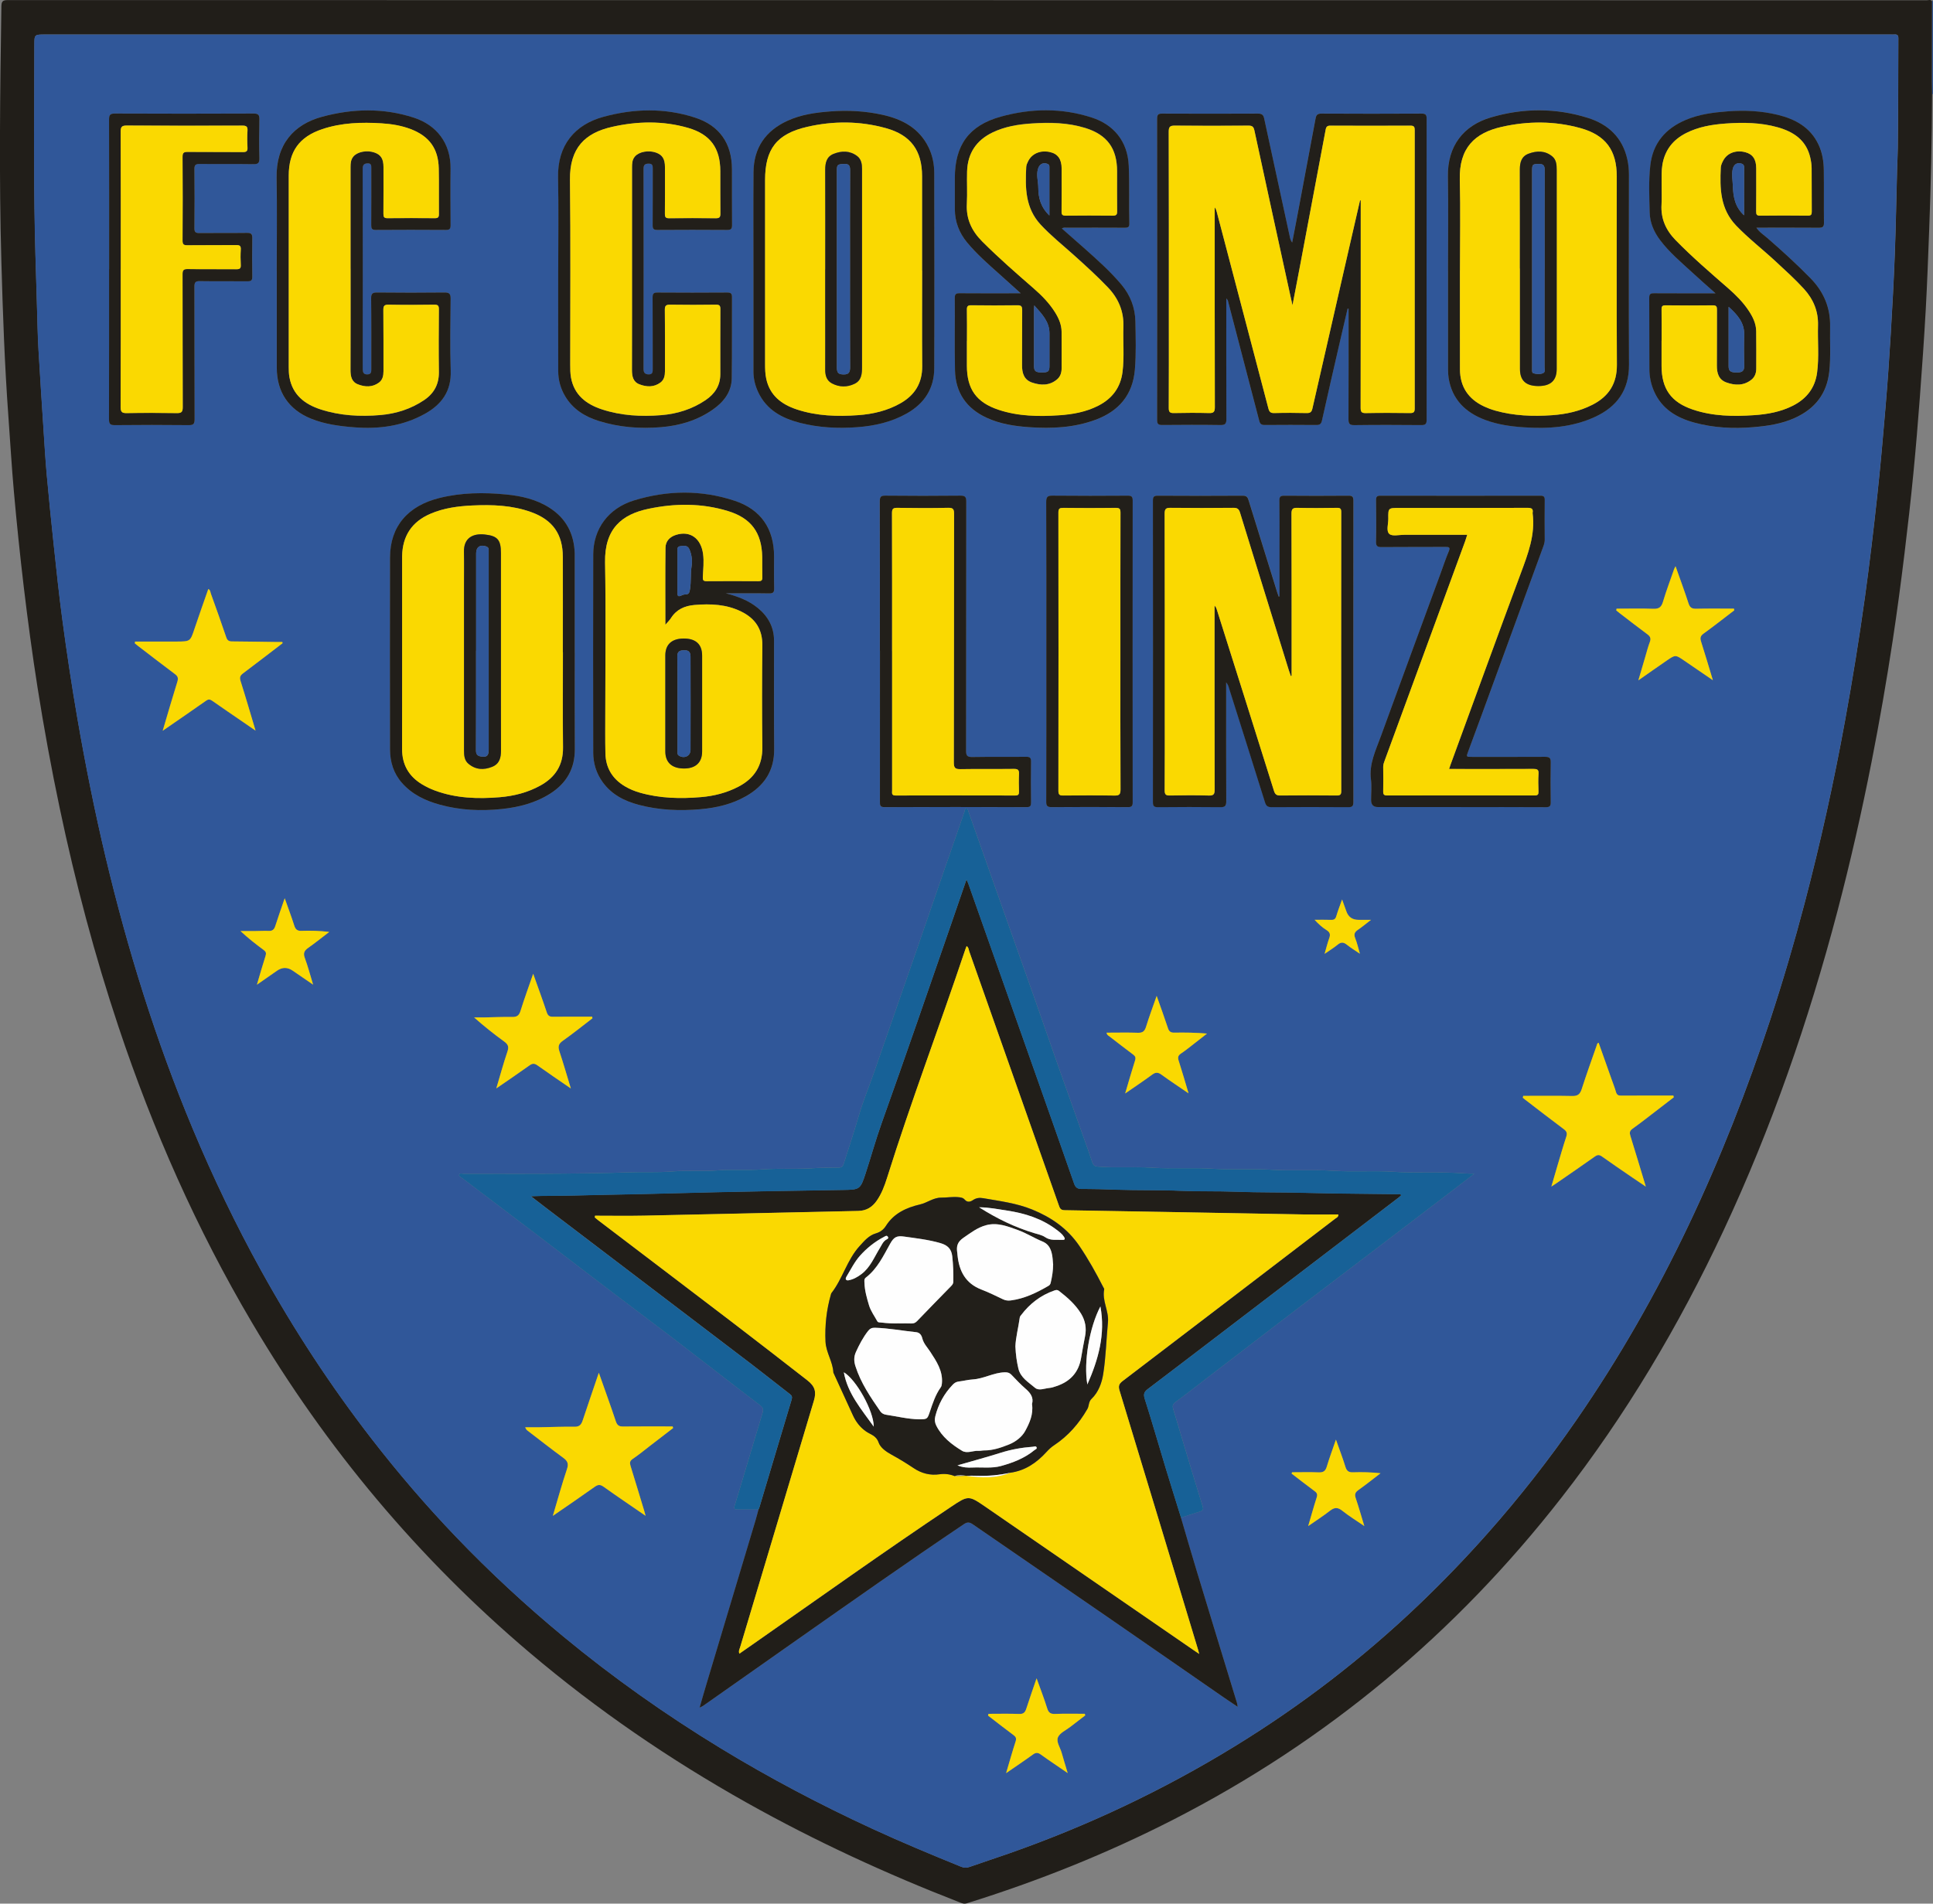 <?xml version="1.0" encoding="UTF-8"?><svg id="Ebene_1" xmlns="http://www.w3.org/2000/svg" viewBox="0 0 595.57 586.65"><rect x="0" y="0" width="595.57" height="586.65" fill="#808080" stroke="none"/><defs><style>.cls-1{fill:#fad901;}.cls-1,.cls-2,.cls-3,.cls-4,.cls-5,.cls-6{stroke-width:0px;}.cls-2{fill:#305799;}.cls-3{fill:#176197;}.cls-4{fill:#211e19;}.cls-5{fill:#221f1a;}.cls-6{fill:#fefefe;}</style></defs><path class="cls-2" d="M595.27.38c.1-.05.2-.1.29-.15v28.8c-.08-.06-.18-.09-.28-.09-.02-1.31-.07-2.62-.07-3.94.01-8.21.03-16.42.05-24.62Z"/><path class="cls-4" d="M595.27.38c-.02,8.21-.04,16.42-.05,24.62,0,1.31.05,2.63.07,3.94-.06,13.92-.36,27.84-.89,41.75-.32,8.27-.61,16.54-1.07,24.81-.5,8.94-1.13,17.88-1.8,26.81-.59,7.88-1.24,15.75-2.01,23.61-.8,8.22-1.73,16.43-2.73,24.64-1.09,8.93-2.27,17.84-3.62,26.73-1.9,12.52-4.07,24.99-6.51,37.42-3.04,15.46-6.52,30.81-10.52,46.05-8.9,33.82-20.28,66.76-35.12,98.47-13.69,29.26-30.09,56.89-49.99,82.38-32.57,41.75-72.27,74.94-119.46,99.11-20.47,10.48-41.74,18.99-63.69,25.82-.9.28-1.54-.04-2.24-.31-22.55-8.76-44.48-18.86-65.59-30.71-23.71-13.31-46.06-28.6-66.81-46.18-34.3-29.05-62.75-63.04-85.6-101.74-17.05-28.87-30.51-59.37-41.12-91.15-7.37-22.07-13.3-44.54-18.1-67.31-2.6-12.34-4.88-24.74-6.84-37.19-1.63-10.34-3.02-20.71-4.26-31.1-1.15-9.72-2.16-19.46-3.03-29.22-.7-7.82-1.15-15.66-1.72-23.49-1.14-15.73-1.7-31.48-2.14-47.24-.75-26.32-.41-52.63,0-78.95C.46.48.79.03,2.35.03c197.11.04,394.22.04,591.33.05.53,0,1.16-.31,1.6.3ZM297.83,10.63c-94.65,0-189.3,0-283.95,0-3.24,0-3.28,0-3.28,3.21-.01,19.14-.24,38.28.15,57.43.2,9.8.59,19.6.83,29.39.06,2.42.16,4.84.3,7.26.48,8.09,1,16.18,1.53,24.26.31,4.72.59,9.45,1.01,14.17.65,7.17,1.37,14.34,2.14,21.5.82,7.63,1.61,15.27,2.63,22.87,1.37,10.25,2.91,20.49,4.67,30.68,2.48,14.34,5.33,28.61,8.7,42.77,6.79,28.55,15.47,56.5,26.8,83.59,6.26,14.98,13.27,29.61,21.13,43.82,10.06,18.2,21.42,35.55,34.16,52,8.08,10.42,16.66,20.42,25.77,29.94,10.43,10.9,21.49,21.14,33.12,30.76,15.34,12.69,31.55,24.14,48.54,34.49,15.09,9.19,30.7,17.41,46.74,24.81,8.99,4.15,18.13,7.95,27.3,11.68.87.35,1.67.4,2.59.08,4.02-1.42,8.08-2.73,12.1-4.14,24.34-8.54,47.55-19.5,69.54-32.99,20.47-12.55,39.42-27.09,56.79-43.67,7.29-6.96,14.27-14.2,20.97-21.74,9.92-11.16,19.11-22.9,27.59-35.17,13.18-19.07,24.62-39.14,34.58-60.08,9.78-20.57,18.06-41.72,25.17-63.35,3.89-11.84,7.4-23.8,10.57-35.85,4.87-18.56,9-37.28,12.44-56.15,2.32-12.71,4.39-25.47,6.16-38.26,1.44-10.41,2.67-20.85,3.8-31.3.99-9.15,1.79-18.32,2.56-27.48.62-7.39,1.14-14.79,1.58-22.2.5-8.3.95-16.61,1.26-24.92.33-8.58.46-17.17.7-25.76.06-2.26.19-4.53.22-6.79.14-11.23.11-22.47.17-33.7,0-.9-.33-1.24-1.21-1.17-.47.04-.95,0-1.42,0-94.81,0-189.62,0-284.42,0Z"/><path class="cls-2" d="M297.83,10.63c94.81,0,189.62,0,284.42,0,.47,0,.95.03,1.42,0,.87-.07,1.21.27,1.21,1.17-.05,11.24-.03,22.47-.17,33.7-.03,2.26-.15,4.53-.22,6.79-.24,8.59-.37,17.18-.7,25.76-.32,8.31-.76,16.62-1.26,24.92-.44,7.4-.96,14.81-1.58,22.2-.77,9.17-1.56,18.34-2.56,27.48-1.13,10.45-2.36,20.89-3.8,31.3-1.77,12.8-3.84,25.55-6.16,38.26-3.44,18.88-7.57,37.6-12.44,56.15-3.16,12.06-6.67,24.01-10.57,35.85-7.11,21.62-15.39,42.78-25.17,63.35-9.95,20.94-21.4,41.01-34.58,60.08-8.48,12.27-17.67,24.01-27.59,35.17-6.7,7.54-13.69,14.78-20.97,21.74-17.37,16.58-36.32,31.12-56.79,43.67-21.99,13.48-45.19,24.44-69.54,32.99-4.02,1.41-8.08,2.72-12.1,4.14-.92.32-1.72.28-2.59-.08-9.17-3.73-18.31-7.53-27.3-11.68-16.04-7.4-31.65-15.62-46.74-24.81-16.99-10.35-33.2-21.8-48.54-34.49-11.63-9.62-22.69-19.86-33.12-30.76-9.11-9.52-17.69-19.52-25.77-29.94-12.74-16.44-24.1-33.8-34.16-52-7.86-14.21-14.87-28.84-21.13-43.82-11.33-27.1-20-55.05-26.8-83.59-3.37-14.16-6.21-28.43-8.7-42.77-1.77-10.2-3.3-20.43-4.67-30.68-1.02-7.6-1.81-15.24-2.63-22.87-.77-7.16-1.49-14.33-2.14-21.5-.43-4.72-.7-9.44-1.01-14.17-.53-8.09-1.05-16.17-1.53-24.26-.14-2.42-.24-4.84-.3-7.26-.23-9.8-.62-19.59-.83-29.39-.4-19.14-.17-38.28-.15-57.43,0-3.21.04-3.21,3.28-3.21,94.65,0,189.3,0,283.95,0ZM233.7,465.15c-.32,1.16-.6,2.33-.95,3.49-5.02,16.76-10.05,33.52-15.07,50.28-.7,2.35-1.37,4.71-2.13,7.32.54-.26.83-.36,1.07-.53,9.69-6.81,19.37-13.65,29.07-20.45,17.03-11.95,34.02-23.95,51.29-35.55,1.08-.73,1.78-.62,2.78.07,13.7,9.45,27.43,18.85,41.13,28.3,12.14,8.37,24.25,16.79,36.38,25.18,1.26.87,2.54,1.71,4.06,2.73-.11-.62-.12-.88-.19-1.12-4.15-13.62-8.32-27.24-12.46-40.86-1.65-5.43-3.22-10.88-4.82-16.32,1.95-.63,3.89-1.27,5.85-1.88.85-.26,1.16-.58.85-1.58-1.87-5.96-3.66-11.95-5.46-17.94-1.21-4.02-2.39-8.05-3.62-12.07-.28-.91-.18-1.5.69-2.14,3.34-2.46,6.59-5.03,9.88-7.55,10.07-7.73,20.14-15.46,30.23-23.18,6.5-4.97,13.03-9.91,19.54-14.87,8.85-6.74,17.69-13.49,26.53-20.24,1.85-1.41,3.69-2.85,5.9-4.55-2.37-.02-4.29-.2-6.2-.28-6.21-.27-12.42.1-18.64-.31-6.2-.41-12.42.1-18.64-.31-6.3-.42-12.63.1-18.95-.32-6.04-.4-12.1.09-18.16-.31-6.25-.42-12.52.1-18.8-.32-5.51-.37-11.05.15-16.58-.34-1.03-.09-1.45-.44-1.75-1.38-.82-2.55-1.75-5.06-2.65-7.58-2.68-7.53-5.37-15.05-8.03-22.59-2.26-6.4-4.46-12.81-6.71-19.21-4.2-11.89-8.42-23.77-12.63-35.66-2.72-7.68-5.42-15.36-8.13-23.04-.12-.35-.14-.83-.56-.87-.62-.06-.53.58-.64.92-1.95,5.55-3.87,11.12-5.79,16.68-3.17,9.2-6.33,18.4-9.52,27.59-4.17,12.02-8.35,24.04-12.55,36.05-1.56,4.47-3.39,8.85-4.71,13.39-1.45,4.99-3.09,9.92-4.67,14.87-.26.82-.66,1.14-1.57,1.14-2.73.02-5.46.03-8.2.21-5.09.33-10.2-.04-15.31.35-4.51.34-9.04-.09-13.57.29-4.66.39-9.36-.06-14.05.33-4.61.38-9.25.09-13.89.28-6.47.25-12.95.31-19.43.38-10.39.11-20.79.03-31.18.04-.44,0-1.09-.27-1.26.3-.14.51.47.72.85,1,7.16,5.41,14.31,10.83,21.45,16.26,8.6,6.55,17.18,13.12,25.78,19.67,5.89,4.48,11.83,8.88,17.7,13.39,8.99,6.9,17.92,13.88,26.94,20.74,1,.76,1.03,1.41.75,2.36-1.3,4.32-2.6,8.64-3.9,12.96-1.57,5.23-3.11,10.47-4.71,15.69-.29.95.06,1.12.86,1.11,2.16-.02,4.33-.01,6.49-.01ZM415.21,95.09c.1.01.19.03.29.04v1.7c0,10.76.02,21.52-.03,32.28,0,1.38.26,1.9,1.8,1.88,6.86-.09,13.72-.07,20.57-.01,1.26.01,1.71-.25,1.71-1.63-.04-30.91-.04-61.82,0-92.73,0-1.18-.23-1.64-1.55-1.63-10.29.06-20.57.05-30.86,0-1.13,0-1.59.34-1.79,1.41-1.9,10.22-3.82,20.44-5.75,30.65-.48,2.56-.98,5.11-1.48,7.67-.42-.55-.58-1.08-.7-1.62-2.65-12.21-5.31-24.43-7.94-36.65-.24-1.11-.74-1.47-1.91-1.46-9.81.05-19.63.05-29.44,0-1.19,0-1.63.24-1.63,1.55.04,30.96.04,61.92,0,92.88,0,1.34.48,1.54,1.64,1.53,5.96-.05,11.92-.07,17.88.01,1.47.02,1.84-.41,1.83-1.85-.06-11.76-.03-23.52-.03-35.29v-1.88c.35.45.44.52.47.62,3.23,12.35,6.46,24.7,9.67,37.06.25.95.65,1.34,1.71,1.33,5.27-.06,10.55-.05,15.83,0,1.07,0,1.55-.26,1.8-1.4,1.83-8.26,3.74-16.49,5.63-24.73.75-3.25,1.52-6.5,2.27-9.75ZM394.22,183.77l-.23.05c-.15-.42-.3-.84-.44-1.27-2.94-9.44-5.88-18.87-8.8-28.32-.28-.9-.54-1.51-1.76-1.5-8.76.07-17.51.06-26.27,0-1.23,0-1.47.4-1.47,1.54.03,30.96.03,61.92,0,92.88,0,1.28.39,1.58,1.61,1.57,6.38-.05,12.77-.07,19.15,0,1.46.02,1.85-.39,1.84-1.84-.06-11.55-.03-23.1-.03-34.65v-1.98c.68.83.77,1.45.95,2.03,3.68,11.63,7.37,23.26,11,34.91.36,1.16.85,1.54,2.07,1.53,7.86-.06,15.72-.06,23.58,0,1.24,0,1.6-.34,1.6-1.59-.03-30.96-.03-61.92,0-92.88,0-1.17-.3-1.53-1.5-1.52-6.59.06-13.19.05-19.78,0-1.17,0-1.53.29-1.52,1.49.07,4.9.03,9.81.03,14.71,0,4.94,0,9.87,0,14.81ZM314.53,90.41c-.87,0-1.38,0-1.88,0-5.64,0-11.29.03-16.93-.02-1.12-.01-1.56.21-1.55,1.46.06,7.44-.1,14.88.07,22.31.15,6.85,3.52,11.74,9.78,14.61,4.13,1.9,8.51,2.57,13.01,2.89,7,.5,13.91.17,20.54-2.29,7.13-2.65,11.43-7.62,12.09-15.44.42-4.95.26-9.91.16-14.85-.08-4.21-1.53-8.03-4.27-11.31-3.46-4.14-7.49-7.7-11.51-11.28-2.26-2.01-4.54-4.01-6.87-6.05.59-.41,1.07-.25,1.52-.25,5.96-.01,11.92-.03,17.88.01,1,0,1.41-.23,1.39-1.31-.15-5.95.09-11.91-.19-17.86-.35-7.63-4.8-12.64-11.31-14.76-9.32-3.05-18.8-2.88-28.15-.29-9.77,2.7-14.12,8.78-14.12,18.89,0,3.22-.02,6.43,0,9.65.03,3.83,1.32,7.22,3.74,10.17,2.99,3.64,6.54,6.72,10.04,9.84,2.1,1.88,4.19,3.77,6.56,5.9ZM528.59,90.41c-6.63,0-12.8.02-18.98-.02-1.07,0-1.46.25-1.45,1.4.05,7.33,0,14.66.05,22,.02,2.32.47,4.59,1.41,6.75,2.41,5.52,7.04,8.26,12.52,9.73,5.89,1.58,11.91,1.89,18.01,1.39,4.44-.37,8.77-1,12.86-2.85,6.2-2.8,9.88-7.45,10.63-14.34.49-4.58.15-9.16.25-13.75.13-5.83-1.96-10.77-6.03-14.94-4.24-4.34-8.72-8.42-13.3-12.4-1.11-.97-2.43-1.76-3.39-3.2,6.54,0,12.86-.03,19.19.02,1.17,0,1.66-.21,1.64-1.54-.08-5.38.01-10.76-.05-16.14-.03-2.75-.45-5.44-1.65-7.97-2.53-5.34-7.18-7.84-12.58-9.15-5.04-1.22-10.17-1.46-15.36-1.07-4.44.33-8.79.89-12.91,2.63-6.25,2.64-10.18,7.11-10.96,14.06-.55,4.84-.31,9.69-.19,14.53.08,3.1,1.3,5.93,3.19,8.44,2.87,3.82,6.54,6.86,10.01,10.08,2.23,2.06,4.53,4.05,7.11,6.36ZM85.26,83.46c0,9.97,0,19.94,0,29.9,0,7.45,3.69,12.89,10.58,15.67,4.25,1.71,8.7,2.29,13.23,2.65,7.69.61,15.04-.39,21.83-4.16,5.15-2.86,8.17-6.97,7.95-13.27-.26-7.37-.1-14.77-.03-22.15.02-1.48-.32-1.98-1.89-1.96-6.91.09-13.82.07-20.73,0-1.4-.01-1.89.3-1.87,1.81.08,7.22.03,14.45.05,21.67,0,.89.05,1.73-1.2,1.76-1.22.02-1.44-.65-1.44-1.72.02-20.57.03-41.14-.01-61.7,0-1.23.52-1.59,1.55-1.62,1.21-.03,1.1.83,1.1,1.64,0,5.8.02,11.6-.02,17.4,0,1.04.2,1.49,1.37,1.48,7.23-.05,14.45-.05,21.68,0,1.14,0,1.41-.39,1.4-1.46-.05-5.8-.09-11.6-.01-17.4.11-7.92-4.36-13.47-11.29-15.73-9.37-3.05-18.88-2.83-28.3-.28-8.7,2.35-14.2,8.49-14.01,18.83.18,9.54.04,19.09.04,28.64ZM171.99,83.36h0c0,10.34-.02,20.67.01,31.01,0,2.78.73,5.41,2.18,7.81,2.36,3.92,5.98,6.18,10.2,7.52,6.3,1.99,12.76,2.5,19.33,1.95,5.78-.48,11.17-2.09,15.94-5.43,3.32-2.32,5.76-5.4,5.82-9.64.12-8.33.02-16.66.07-25,0-1.13-.37-1.42-1.45-1.42-7.17.04-14.35.05-21.52,0-1.22,0-1.49.39-1.49,1.54.05,7.33.02,14.66.04,21.99,0,.93-.04,1.72-1.25,1.7-1.07-.02-1.58-.47-1.58-1.65.02-20.57.02-41.13,0-61.7,0-1.16.39-1.57,1.55-1.6,1.27-.03,1.29.67,1.29,1.61-.02,5.8.02,11.6-.03,17.4,0,1.12.34,1.42,1.44,1.42,7.17-.04,14.35-.05,21.52,0,1.2,0,1.51-.35,1.5-1.52-.06-5.75-.01-11.5-.03-17.24-.03-7.89-3.81-13.39-11.33-15.84-9.37-3.06-18.88-2.82-28.3-.25-8.71,2.38-14.17,8.67-13.95,18.72.21,9.54.05,19.09.05,28.63ZM223.68,182.85c4.43,0,8.86-.05,13.29.03,1.29.02,1.59-.4,1.57-1.61-.08-3.27-.02-6.54-.03-9.81-.02-8.49-4.04-14.43-12.09-17.11-10.28-3.42-20.73-3.28-31.03-.14-7.93,2.42-12.58,8.79-12.6,16.69-.05,20.35-.04,40.71,0,61.06,0,3.26.93,6.33,2.88,9.04,2.76,3.84,6.7,5.86,11.12,7.03,6.27,1.66,12.65,1.92,19.1,1.35,4.94-.44,9.66-1.57,13.99-4.02,5.61-3.19,8.71-7.85,8.66-14.51-.09-11.13-.01-22.25-.04-33.38,0-4.18-1.84-7.51-5.02-10.11-2.87-2.34-6.25-3.58-9.79-4.5ZM450.15,248.71c8.7,0,17.4-.02,26.11.03,1.18,0,1.55-.31,1.53-1.51-.07-4.11-.08-8.23,0-12.34.03-1.37-.48-1.68-1.74-1.67-7.49.05-14.98.02-22.47.02-1.86,0-1.85,0-1.23-1.66,1.32-3.55,2.63-7.1,3.94-10.66,6.29-17.19,12.59-34.38,18.86-51.57.36-.98.8-1.93.79-3.03-.03-4.06-.04-8.12,0-12.18.01-.98-.2-1.39-1.29-1.39-16.45.03-32.91.03-49.37,0-1.08,0-1.32.37-1.31,1.37.05,4.27.07,8.54-.01,12.81-.03,1.35.41,1.66,1.7,1.65,6.54-.06,13.08,0,19.62-.05,1.16,0,1.64.09,1.07,1.43-.91,2.12-1.62,4.33-2.42,6.51-6.18,16.84-12.37,33.67-18.52,50.52-1.56,4.27-3.63,8.41-3.01,13.23.27,2.08.04,4.21.04,6.32q0,2.16,2.08,2.16c8.54,0,17.09,0,25.63,0ZM33.63,82.92c0,15.4.02,30.8-.03,46.21,0,1.39.28,1.89,1.8,1.87,7.6-.08,15.19-.08,22.79,0,1.52.02,1.8-.48,1.79-1.87-.05-13.61-.01-27.22-.06-40.82,0-1.3.32-1.71,1.66-1.69,4.91.08,9.81,0,14.72.05,1.09.01,1.46-.3,1.45-1.42-.06-3.96-.07-7.91,0-11.87.02-1.23-.31-1.63-1.59-1.62-4.91.07-9.81,0-14.72.05-1.18.01-1.53-.32-1.52-1.51.06-6.07.06-12.13,0-18.2-.01-1.26.36-1.6,1.6-1.58,5.49.06,10.97-.02,16.46.06,1.47.02,2.01-.28,1.96-1.87-.12-3.95-.1-7.91,0-11.87.03-1.41-.3-1.86-1.8-1.86-14.24.06-28.49.06-42.73,0-1.53,0-1.79.5-1.79,1.88.04,15.35.03,30.7.03,46.05ZM271.1,200.57c0,15.51,0,31.01-.01,46.52,0,.99-.01,1.66,1.36,1.65,14.61-.05,29.23-.04,43.84,0,1.19,0,1.37-.47,1.36-1.49-.04-4.17-.06-8.33,0-12.5.02-1.18-.32-1.54-1.51-1.52-5.54.06-11.08-.04-16.62.07-1.58.03-1.89-.47-1.89-1.96.05-25.58.02-51.16.06-76.75,0-1.43-.34-1.86-1.81-1.84-7.7.08-15.41.08-23.11,0-1.45-.01-1.73.43-1.72,1.78.05,15.35.03,30.7.03,46.05ZM446.14,83.46c0,10.13,0,20.25,0,30.38,0,.89.03,1.8.18,2.67,1.08,6.61,5.19,10.6,11.24,12.88,3.83,1.45,7.82,2,11.88,2.28,7.56.53,14.96.01,21.94-3.19,6.84-3.14,10.56-8.3,10.52-16.11-.1-19.51-.04-39.03-.02-58.54,0-1.59-.15-3.16-.49-4.7-1.49-6.73-5.87-10.85-12.23-12.83-9.91-3.09-19.95-3.05-29.85-.11-8.46,2.5-13.35,8.84-13.21,18.15.15,9.7.03,19.41.04,29.11ZM177.09,201.23c0-9.86,0-19.72,0-29.58,0-.37,0-.74,0-1.11-.21-5.98-2.64-10.76-7.74-14.03-4.09-2.62-8.67-3.66-13.44-4.12-6.85-.67-13.66-.59-20.37,1.05-9.93,2.43-15.33,8.84-15.36,18.34-.05,19.72-.03,39.45,0,59.17,0,3.85,1.08,7.38,3.68,10.33,3.15,3.58,7.28,5.51,11.75,6.73,6.21,1.69,12.54,1.98,18.94,1.32,5.36-.56,10.47-1.87,15.04-4.79,4.98-3.18,7.57-7.7,7.53-13.72-.07-9.86-.02-19.72-.02-29.58ZM232.14,83.46c0,10.34,0,20.67,0,31.01,0,2.25.53,4.38,1.48,6.4,2.55,5.44,7.3,8,12.78,9.41,5.8,1.5,11.7,1.82,17.69,1.36,5.43-.41,10.61-1.57,15.36-4.27,5.37-3.06,8.37-7.69,8.4-13.89.08-20.04.04-40.08,0-60.11,0-2.75-.53-5.44-1.74-7.95-2.88-5.94-8.07-8.69-14.16-10.04-5.31-1.18-10.7-1.47-16.15-1.05-4.55.35-8.99.98-13.17,2.88-6.78,3.1-10.41,8.37-10.47,15.87-.08,10.12-.02,20.25-.02,30.37ZM322.38,200.73c0,15.45.02,30.9-.03,46.35,0,1.33.38,1.67,1.68,1.66,7.8-.06,15.61-.05,23.42,0,1.15,0,1.54-.27,1.54-1.48-.03-31-.03-62.01,0-93.01,0-1.21-.36-1.5-1.52-1.49-7.7.05-15.4.07-23.1-.01-1.54-.02-2.03.3-2.03,1.96.07,15.34.04,30.69.04,46.03ZM469.31,337.71c-.04.2-.09.41-.13.61.23.19.46.39.7.57,3.97,3.04,7.92,6.12,11.94,9.11.92.68,1.1,1.28.74,2.36-.99,2.99-1.85,6.03-2.75,9.05-.59,1.98-1.16,3.96-1.83,6.27.72-.47,1.11-.72,1.5-.98,3.98-2.76,7.99-5.49,11.93-8.29.83-.59,1.37-.55,2.19.03,3.04,2.18,6.14,4.27,9.22,6.38,1.31.9,2.63,1.78,4.26,2.88-1.66-5.48-3.18-10.55-4.75-15.61-.3-.98-.25-1.58.66-2.23,2.44-1.74,4.8-3.61,7.18-5.43,1.85-1.41,3.68-2.83,5.52-4.25-.04-.18-.08-.36-.12-.53-5.37,0-10.73-.02-16.1.02-.88,0-1.32-.25-1.58-1.11-.4-1.36-.92-2.68-1.39-4.02-1.32-3.72-2.64-7.45-3.96-11.17-.54.2-.5.57-.6.85-1.55,4.47-3.17,8.91-4.61,13.42-.5,1.56-1.2,2.18-2.88,2.14-5.05-.1-10.1-.04-15.15-.04ZM87.05,198.23c-.03-.13-.06-.25-.1-.38-.51,0-1.02,0-1.54,0-4.64-.07-9.28-.16-13.92-.18-.98,0-1.47-.29-1.81-1.28-1.51-4.48-3.11-8.93-4.71-13.38-.18-.51-.15-1.18-.81-1.5-1.42,4.08-2.88,8.14-4.24,12.22-1.31,3.93-1.27,3.96-5.45,3.98-4.29.02-8.59,0-12.88,0-.02.19-.05.37-.07.56.31.25.62.5.94.75,3.8,2.92,7.59,5.86,11.43,8.72.91.68,1.07,1.28.73,2.37-1.54,4.9-2.95,9.83-4.51,15.08.85-.59,1.44-.99,2.03-1.4,3.77-2.6,7.55-5.19,11.29-7.83.72-.51,1.22-.51,1.94,0,3.18,2.25,6.41,4.43,9.62,6.63,1.14.78,2.28,1.57,3.72,2.56-1.61-5.36-3.05-10.34-4.62-15.29-.35-1.11-.13-1.68.76-2.35,4.09-3.06,8.12-6.18,12.17-9.28ZM184.5,423.03c-1.75,5.16-3.38,9.88-4.95,14.62-.42,1.25-.92,2.05-2.5,2.03-3.58-.06-7.17.11-10.75.16-1.5.02-2.99,0-4.49,0,.23.63.49.87.78,1.08,3.64,2.79,7.24,5.62,10.94,8.33,1.32.97,1.72,1.8,1.15,3.48-1.57,4.67-2.87,9.42-4.35,14.41,4.48-3.09,8.74-5.98,12.93-8.97,1.03-.74,1.71-.71,2.73.02,4.19,2.98,8.46,5.86,12.91,8.93-.19-.69-.3-1.14-.44-1.59-1.39-4.58-2.76-9.16-4.18-13.72-.29-.94-.31-1.57.66-2.22,1.84-1.23,3.54-2.65,5.29-4,2.39-1.83,4.77-3.67,7.15-5.5-.04-.17-.09-.33-.13-.5-5.1,0-10.2-.03-15.3.02-1.25.01-1.82-.4-2.22-1.61-1.63-4.88-3.39-9.71-5.24-14.97ZM534.31,188.11c-.03-.18-.05-.37-.08-.55-3.89,0-7.77-.05-11.66.03-1.31.03-1.92-.37-2.34-1.65-1.21-3.76-2.59-7.47-4-11.45-.24.5-.38.72-.46.95-1.16,3.33-2.41,6.63-3.41,10-.49,1.66-1.25,2.23-2.98,2.17-3.77-.14-7.54-.04-11.32-.04-.03.18-.06.36-.09.54.35.28.69.57,1.05.85,2.84,2.18,5.67,4.39,8.55,6.51.91.67,1.15,1.3.74,2.37-.54,1.42-.92,2.91-1.35,4.37-.7,2.37-1.39,4.75-2.18,7.44,3.12-2.18,5.91-4.16,8.73-6.09,2.7-1.85,2.71-1.82,5.44.05,2.79,1.92,5.59,3.82,8.78,6-1.3-4.27-2.42-8.09-3.63-11.88-.35-1.09-.25-1.75.76-2.48,3.2-2.31,6.29-4.76,9.43-7.15ZM182.53,313.81c-.03-.16-.06-.33-.09-.49-4.03,0-8.07-.03-12.1.02-1.05.01-1.55-.33-1.89-1.37-1.29-3.88-2.71-7.73-4.18-11.88-1.38,4.01-2.74,7.69-3.9,11.43-.44,1.41-1.1,1.91-2.55,1.88-2.84-.05-5.69.09-8.54.14-1.07.02-2.14,0-3.21,0,3.03,2.7,6.08,5.12,9.23,7.4,1.19.86,1.56,1.59,1.05,3.08-1.25,3.66-2.25,7.4-3.44,11.39,3.61-2.49,6.97-4.75,10.26-7.11.93-.67,1.55-.6,2.45.04,3.29,2.34,6.64,4.6,10.25,7.09-1.23-4.04-2.29-7.77-3.52-11.44-.49-1.47-.28-2.32,1.04-3.25,3.12-2.2,6.1-4.61,9.13-6.93ZM346.68,336.96c2.98-2.07,5.7-3.87,8.33-5.81,1.08-.8,1.83-.72,2.87.05,2.61,1.91,5.32,3.68,8.31,5.73-1.08-3.6-1.99-6.83-3.03-10.01-.33-1.01-.25-1.61.68-2.24,1.53-1.03,2.96-2.2,4.42-3.33,1.21-.94,2.42-1.89,3.62-2.83-3.46-.31-6.78-.34-10.1-.29-1.05.01-1.59-.33-1.93-1.36-1.07-3.24-2.25-6.45-3.48-9.96-1.15,3.31-2.3,6.35-3.25,9.44-.42,1.37-.99,1.98-2.51,1.92-3.19-.11-6.38-.03-9.68-.03.12.73.5.85.77,1.06,2.46,1.9,4.92,3.8,7.41,5.67.68.51.89.96.6,1.84-1.04,3.24-1.96,6.52-3.04,10.15ZM304.55,528.15c-.04.18-.08.37-.12.55,2.62,2.01,5.21,4.05,7.86,6.01.76.56.92,1.04.62,1.97-1.01,3.13-1.9,6.3-2.92,9.74,2.93-2.02,5.64-3.83,8.27-5.74.92-.67,1.55-.62,2.45.03,2.61,1.89,5.3,3.67,8.25,5.69-.69-2.32-1.3-4.27-1.85-6.24-.45-1.61-1.74-3.39-1.15-4.77.58-1.36,2.46-2.17,3.79-3.21,1.53-1.2,3.08-2.37,4.62-3.55-.05-.16-.09-.33-.14-.49-3.05,0-6.1-.08-9.14.04-1.39.05-2.02-.35-2.44-1.71-.94-3.02-2.09-5.97-3.27-9.26-1.14,3.35-2.2,6.32-3.16,9.32-.37,1.14-.85,1.71-2.19,1.66-3.16-.12-6.32-.04-9.48-.04ZM398.12,453.71c-.06.14-.11.27-.17.41,2.36,1.81,4.71,3.66,7.11,5.42.76.56.92,1.05.62,1.97-.92,2.82-1.7,5.69-2.61,8.79,2.4-1.67,4.62-3.09,6.69-4.71,1.37-1.08,2.39-1.16,3.81-.02,2.04,1.63,4.29,3,6.79,4.72-.95-3.13-1.73-5.89-2.65-8.61-.38-1.13-.16-1.78.81-2.47,2.33-1.66,4.57-3.45,6.84-5.19-2.9-.32-5.68-.38-8.46-.29-1.31.04-1.96-.37-2.35-1.66-.82-2.68-1.83-5.3-2.93-8.41-1.06,3.09-2.04,5.68-2.82,8.32-.4,1.34-1.05,1.83-2.45,1.77-2.74-.11-5.48-.03-8.22-.03ZM87.72,276.81c-1.07,3.15-2.04,5.85-2.91,8.58-.34,1.06-.87,1.56-2.03,1.51-1.42-.07-2.85.03-4.27.04-1.47.01-2.95,0-4.42,0,2.35,2.18,4.72,4.04,7.13,5.82.71.52.86.98.59,1.83-.91,2.83-1.72,5.7-2.66,8.88,2.26-1.58,4.24-2.96,6.22-4.33q2.4-1.66,4.8,0c1.99,1.37,3.99,2.74,6.29,4.31-.92-3.03-1.6-5.68-2.56-8.23-.55-1.49-.14-2.26,1.05-3.1,2.21-1.56,4.33-3.27,6.48-4.91-2.92-.36-5.75-.43-8.57-.33-1.3.04-1.84-.48-2.21-1.65-.86-2.69-1.85-5.33-2.94-8.4ZM408.12,293.94c1.56-1.08,2.88-1.87,4.04-2.84,1.06-.88,1.85-.76,2.86.05,1.17.94,2.47,1.72,3.98,2.75-.54-1.82-.87-3.36-1.45-4.8-.5-1.23-.14-1.91.87-2.59,1.28-.86,2.46-1.87,4-3.05-1.57,0-2.72,0-3.87,0q-2.79-.02-3.7-2.57c-.39-1.11-.8-2.21-1.34-3.7-.7,1.99-1.32,3.55-1.78,5.14-.26.87-.69,1.17-1.57,1.14-1.7-.06-3.41-.02-5.11-.02,1.19,1.29,2.36,2.36,3.69,3.18,1.14.71,1.2,1.46.78,2.59-.52,1.42-.87,2.9-1.39,4.71Z"/><path class="cls-4" d="M363.86,467.68c1.6,5.44,3.17,10.89,4.82,16.32,4.13,13.63,8.3,27.24,12.46,40.86.07.24.09.5.19,1.12-1.52-1.02-2.8-1.86-4.06-2.73-12.13-8.39-24.24-16.81-36.38-25.18-13.7-9.45-27.44-18.85-41.13-28.3-1-.69-1.7-.8-2.78-.07-17.27,11.61-34.26,23.6-51.29,35.55-9.7,6.81-19.38,13.64-29.07,20.45-.24.17-.53.27-1.07.53.76-2.61,1.42-4.97,2.13-7.32,5.02-16.76,10.05-33.52,15.07-50.28.35-1.15.63-2.32.95-3.49.08-.14.18-.27.22-.42,3.33-11.13,6.64-22.27,9.99-33.4.24-.8.11-1.22-.53-1.71-4.05-3.12-8.03-6.32-12.1-9.42-20.95-15.96-41.92-31.9-62.88-47.85-1.52-1.15-3.02-2.32-4.82-3.71,4.76-.2,9.07-.1,13.39-.22,9.9-.27,19.81-.38,29.72-.67,9.48-.28,18.97-.45,28.45-.64,8.22-.16,16.45-.29,24.67-.41,5.06-.07,5.29-.17,6.86-4.98,1.7-5.2,3.15-10.48,4.99-15.63,7.35-20.57,14.45-41.22,21.59-61.86,1.49-4.32,2.98-8.65,4.54-13.19.25.56.42.88.54,1.21,7.31,20.69,14.62,41.38,21.92,62.07,3.57,10.12,7.15,20.25,10.68,30.38.4,1.15.95,1.69,2.25,1.69,3.64,0,7.27.11,10.91.24,6.58.23,13.18.05,19.77.34,5.63.25,11.28.06,16.92.28,7.11.27,14.23.15,21.35.35,9.49.26,18.98.27,28.47.41.36,0,.84-.24,1.13.33-.23.21-.44.45-.69.63-17.29,13.21-34.57,26.42-51.86,39.63-8.5,6.49-16.99,12.99-25.51,19.45-1.07.81-1.44,1.5-.98,2.96,2.26,7.12,4.31,14.3,6.48,21.44,1.54,5.08,3.14,10.14,4.71,15.21ZM183.34,374.64c-.02.19-.05.37-.07.56.39.32.77.64,1.17.95,13.81,10.51,27.63,20.99,41.41,31.52,7.67,5.86,15.29,11.78,22.9,17.71,2.36,1.84,2.85,3.54,2.02,6.3-7.56,25.27-15.13,50.55-22.68,75.83-.19.62-.61,1.24-.28,2.12,1.42-.99,2.79-1.95,4.17-2.91,20.31-14.19,40.47-28.59,61.07-42.37,5.3-3.55,5.42-3.54,10.61.03,21.33,14.67,42.64,29.36,63.95,44.05.52.36,1.05.71,1.88,1.27-.21-.77-.3-1.12-.4-1.47-8.03-26.56-16.06-53.13-24.14-79.68-.43-1.4-.17-2.1.98-2.97,21.86-16.64,43.67-33.34,65.49-50.03.37-.28.96-.44.95-1.28-3.6,0-7.13.05-10.66,0-24.58-.43-49.16-.91-73.73-1.31-1.25-.02-1.45-.69-1.76-1.55-9.19-26.07-18.38-52.15-27.58-78.21-.2-.56-.19-1.25-.82-1.63-.14.37-.29.71-.4,1.06-7.87,23.52-16.69,46.71-24.11,70.38-.77,2.46-1.68,4.89-3.18,7.03-1.38,1.97-3.17,3.09-5.69,3.15-21.99.46-43.98.99-65.97,1.45-5.04.1-10.08.02-15.12.02Z"/><path class="cls-3" d="M363.86,467.68c-1.57-5.07-3.17-10.13-4.71-15.21-2.16-7.15-4.22-14.33-6.48-21.44-.46-1.46-.09-2.14.98-2.96,8.52-6.46,17.01-12.96,25.51-19.45,17.29-13.21,34.58-26.42,51.86-39.63.25-.19.46-.42.69-.63-.29-.57-.77-.32-1.13-.33-9.49-.14-18.98-.15-28.47-.41-7.12-.2-14.24-.08-21.35-.35-5.64-.22-11.29-.04-16.92-.28-6.59-.29-13.18-.11-19.77-.34-3.64-.13-7.27-.25-10.91-.24-1.3,0-1.85-.54-2.25-1.69-3.53-10.14-7.11-20.26-10.68-30.38-7.3-20.69-14.61-41.38-21.92-62.07-.12-.33-.29-.65-.54-1.21-1.56,4.54-3.04,8.87-4.54,13.19-7.14,20.64-14.24,41.29-21.59,61.86-1.84,5.15-3.28,10.43-4.99,15.63-1.57,4.81-1.8,4.9-6.86,4.98-8.22.12-16.45.25-24.67.41-9.49.19-18.97.36-28.45.64-9.91.3-19.82.4-29.72.67-4.31.12-8.63.03-13.39.22,1.81,1.39,3.31,2.56,4.82,3.71,20.96,15.95,41.93,31.89,62.88,47.85,4.06,3.1,8.05,6.3,12.1,9.42.64.49.77.91.53,1.71-3.36,11.13-6.67,22.26-9.99,33.4-.04.15-.15.28-.22.42-2.16,0-4.33,0-6.49.01-.81,0-1.15-.17-.86-1.11,1.6-5.22,3.14-10.46,4.71-15.69,1.3-4.32,2.6-8.64,3.9-12.96.29-.95.25-1.6-.75-2.36-9.02-6.86-17.95-13.84-26.94-20.74-5.87-4.5-11.81-8.91-17.7-13.39-8.6-6.54-17.18-13.12-25.78-19.67-7.14-5.43-14.3-10.85-21.45-16.26-.37-.28-.99-.49-.85-1,.16-.57.82-.3,1.26-.3,10.39-.01,20.79.07,31.18-.04,6.48-.07,12.96-.13,19.43-.38,4.64-.18,9.28.1,13.89-.28,4.69-.38,9.39.06,14.05-.33,4.53-.38,9.07.05,13.57-.29,5.11-.39,10.22-.02,15.31-.35,2.74-.18,5.46-.19,8.2-.21.91,0,1.31-.32,1.57-1.14,1.58-4.95,3.22-9.88,4.67-14.87,1.32-4.54,3.15-8.92,4.71-13.39,4.2-12.01,8.38-24.03,12.55-36.05,3.19-9.19,6.34-18.4,9.52-27.59,1.92-5.56,3.84-11.13,5.79-16.68.12-.34.03-.98.64-.92.42.04.44.53.56.87,2.71,7.68,5.41,15.37,8.13,23.04,4.21,11.89,8.43,23.77,12.63,35.66,2.26,6.4,4.46,12.81,6.71,19.21,2.66,7.54,5.35,15.06,8.03,22.59.9,2.52,1.83,5.04,2.65,7.58.3.94.72,1.29,1.75,1.38,5.52.49,11.07-.03,16.58.34,6.27.42,12.55-.1,18.8.32,6.06.4,12.13-.09,18.16.31,6.32.42,12.65-.09,18.95.32,6.22.41,12.44-.1,18.64.31,6.22.41,12.43.04,18.64.31,1.91.08,3.83.26,6.2.28-2.21,1.7-4.04,3.14-5.9,4.55-8.84,6.75-17.68,13.5-26.53,20.24-6.51,4.96-13.04,9.9-19.54,14.87-10.09,7.71-20.16,15.45-30.23,23.18-3.29,2.52-6.54,5.1-9.88,7.55-.87.64-.97,1.23-.69,2.14,1.22,4.02,2.4,8.05,3.62,12.07,1.8,5.98,3.59,11.97,5.46,17.94.31,1,0,1.32-.85,1.58-1.96.6-3.9,1.25-5.85,1.88Z"/><path class="cls-5" d="M415.21,95.09c-.76,3.25-1.53,6.5-2.27,9.75-1.89,8.24-3.81,16.48-5.63,24.73-.25,1.14-.73,1.41-1.8,1.4-5.28-.04-10.55-.05-15.83,0-1.07.01-1.47-.38-1.71-1.33-3.21-12.36-6.44-24.71-9.67-37.06-.02-.09-.12-.17-.47-.62v1.88c0,11.76-.02,23.52.03,35.29,0,1.44-.36,1.87-1.83,1.85-5.96-.09-11.92-.06-17.88-.01-1.16,0-1.65-.2-1.64-1.53.04-30.96.04-61.92,0-92.88,0-1.31.44-1.56,1.63-1.55,9.81.04,19.63.05,29.44,0,1.17,0,1.67.35,1.91,1.46,2.63,12.22,5.29,24.43,7.94,36.65.12.54.28,1.07.7,1.62.49-2.56,1-5.11,1.48-7.67,1.92-10.22,3.85-20.43,5.75-30.65.2-1.07.66-1.41,1.79-1.41,10.29.05,20.57.06,30.86,0,1.32,0,1.55.45,1.55,1.63-.03,30.91-.03,61.82,0,92.73,0,1.37-.45,1.64-1.71,1.63-6.86-.06-13.72-.08-20.57.01-1.53.02-1.8-.5-1.8-1.88.05-10.76.03-21.52.03-32.28v-1.7c-.1-.01-.19-.03-.29-.04ZM419.04,61.73c.07,0,.14.02.21.02v2.01c0,20.62.01,41.25-.03,61.87,0,1.3.29,1.69,1.63,1.66,4.54-.09,9.07-.07,13.61-.01,1.1.01,1.43-.31,1.42-1.42-.03-28.59-.03-57.17,0-85.76,0-.97-.18-1.39-1.29-1.39-8.23.04-16.46.04-24.69,0-.93,0-1.28.29-1.45,1.2-2.62,14.03-5.27,28.06-7.92,42.09-.73,3.87-1.48,7.75-2.3,12.05-.24-1.06-.38-1.67-.52-2.28-3.75-17.19-7.52-34.37-11.22-51.57-.25-1.17-.67-1.51-1.84-1.5-7.54.05-15.09.07-22.63,0-1.5-.02-1.94.32-1.93,1.88.06,19.2.04,38.4.04,57.6,0,9.18.02,18.35-.03,27.53,0,1.27.37,1.6,1.6,1.57,3.59-.08,7.18-.09,10.76,0,1.41.04,1.84-.31,1.84-1.8-.05-19.94-.04-39.87-.04-59.81,0-.59,0-1.18,0-1.78.38.47.52.96.65,1.46,5.3,20.17,10.61,40.34,15.89,60.51.27,1.03.65,1.45,1.8,1.42,3.32-.09,6.65-.08,9.97,0,1.1.03,1.55-.3,1.79-1.39,3.26-14.38,6.56-28.76,9.85-43.13,1.61-7.02,3.22-14.03,4.83-21.05Z"/><path class="cls-5" d="M394.22,183.77c0-4.94,0-9.87,0-14.81,0-4.9.04-9.81-.03-14.71-.02-1.2.35-1.5,1.52-1.49,6.59.05,13.19.06,19.78,0,1.2-.01,1.5.35,1.5,1.52-.03,30.96-.03,61.92,0,92.88,0,1.26-.36,1.6-1.6,1.59-7.86-.05-15.72-.06-23.58,0-1.22,0-1.71-.37-2.07-1.53-3.63-11.65-7.32-23.27-11-34.91-.18-.58-.27-1.2-.95-2.03v1.98c0,11.55-.03,23.1.03,34.65,0,1.45-.38,1.86-1.84,1.84-6.38-.08-12.77-.06-19.15,0-1.22.01-1.61-.29-1.61-1.57.04-30.96.03-61.92,0-92.88,0-1.14.24-1.55,1.47-1.54,8.76.05,17.51.06,26.27,0,1.22,0,1.48.59,1.76,1.5,2.92,9.44,5.86,18.88,8.8,28.32.13.43.29.85.44,1.27l.23-.05ZM397.95,208.29l-.23.06c-.2-.58-.42-1.16-.6-1.75-5.03-16.19-10.07-32.38-15.04-48.59-.36-1.19-.88-1.51-2.08-1.5-6.44.06-12.87.07-19.31,0-1.4-.02-1.85.29-1.84,1.79.06,20.25.04,40.51.04,60.76,0,8.18.03,16.35-.03,24.52,0,1.26.36,1.6,1.59,1.58,4.01-.08,8.02-.11,12.03.01,1.53.05,1.78-.49,1.78-1.87-.04-18.3-.03-36.6-.03-54.9,0-.58,0-1.17,0-1.75.44.43.58.86.72,1.3,5.87,18.58,11.74,37.15,17.57,55.74.34,1.08.76,1.48,1.94,1.47,5.8-.07,11.61-.06,17.41,0,1.13.01,1.39-.33,1.39-1.42-.03-28.64-.03-57.28,0-85.92,0-1.05-.3-1.32-1.32-1.3-4.06.06-8.13.08-12.18,0-1.41-.03-1.84.3-1.83,1.79.06,16.67.04,33.33.04,50Z"/><path class="cls-5" d="M314.53,90.41c-2.37-2.13-4.46-4.02-6.56-5.9-3.5-3.12-7.04-6.21-10.04-9.84-2.42-2.94-3.71-6.34-3.74-10.17-.02-3.22,0-6.43,0-9.65,0-10.1,4.35-16.18,14.12-18.89,9.35-2.59,18.82-2.76,28.15.29,6.51,2.12,10.96,7.13,11.31,14.76.27,5.96.03,11.91.19,17.86.03,1.08-.39,1.32-1.39,1.31-5.96-.04-11.92-.02-17.88-.01-.45,0-.93-.16-1.52.25,2.32,2.05,4.6,4.04,6.87,6.05,4.02,3.58,8.04,7.14,11.51,11.28,2.74,3.28,4.19,7.1,4.27,11.31.09,4.95.26,9.9-.16,14.85-.66,7.82-4.96,12.79-12.09,15.44-6.63,2.46-13.53,2.79-20.54,2.29-4.5-.32-8.88-.99-13.01-2.89-6.26-2.87-9.62-7.76-9.78-14.61-.17-7.43,0-14.87-.07-22.31-.01-1.25.43-1.47,1.55-1.46,5.64.05,11.29.02,16.93.02.5,0,1.01,0,1.88,0ZM297.92,105.07c0,2.53,0,5.06,0,7.59,0,7.21,2.91,11.3,9.74,13.58,6.06,2.02,12.33,2.11,18.62,1.7,4.23-.28,8.37-1.02,12.2-2.99,4.24-2.18,6.79-5.6,7.39-10.36.58-4.62.11-9.27.27-13.9.16-4.75-1.51-8.74-4.77-12.15-3.39-3.55-7.03-6.84-10.68-10.12-3.37-3.03-6.92-5.85-10.02-9.19-4.8-5.16-4.8-11.43-4.47-17.81.03-.61.32-1.23.6-1.79,1.18-2.38,3.85-3.47,6.76-2.8,2.38.55,3.54,2.19,3.55,5.06,0,4.43.03,8.86-.02,13.29-.01.98.26,1.24,1.24,1.23,4.85-.05,9.71-.05,14.56,0,1.04.01,1.34-.29,1.32-1.32-.06-4.11-.02-8.23-.02-12.34,0-7.06-3.08-11.26-9.81-13.34-5.38-1.66-10.9-1.75-16.45-1.39-4.18.27-8.28.94-12.1,2.77-5.03,2.42-7.68,6.45-7.85,12.01-.1,3.32.11,6.65-.07,9.96-.26,4.67,1.5,8.37,4.72,11.6,5.07,5.08,10.49,9.78,15.89,14.5,2.52,2.19,4.84,4.56,6.6,7.41,1.12,1.81,1.96,3.75,1.98,5.93.04,3.74.01,7.49.01,11.23,0,1.32-.36,2.55-1.37,3.42-2.34,2.01-5.07,1.94-7.76,1.01-2.46-.84-3.09-2.91-3.07-5.33.04-5.64-.01-11.29.04-16.93,0-1.11-.19-1.57-1.45-1.55-4.75.08-9.49.06-14.24,0-1.03-.01-1.36.28-1.34,1.32.06,3.22.02,6.43.02,9.65ZM318.66,94.1c-.04.63-.07.87-.07,1.12,0,5.85,0,11.71,0,17.56,0,1.62.48,1.99,2.46,2,1.88,0,2.28-.32,2.29-1.97.02-3.37.02-6.75,0-10.12-.02-3.57-2.29-5.9-4.69-8.58ZM323.33,66.42c0-5.23,0-10.15,0-15.07,0-.5-.24-.72-.7-.89-1.27-.46-2.35.13-2.78,1.48-.64,1.99.06,3.96.06,5.94,0,3.11.79,6.02,3.43,8.54Z"/><path class="cls-5" d="M528.59,90.41c-2.59-2.31-4.88-4.29-7.11-6.36-3.48-3.22-7.14-6.25-10.01-10.08-1.89-2.51-3.11-5.34-3.19-8.44-.12-4.84-.36-9.69.19-14.53.78-6.94,4.71-11.41,10.96-14.06,4.12-1.74,8.48-2.29,12.91-2.63,5.2-.39,10.33-.15,15.36,1.07,5.4,1.31,10.05,3.81,12.58,9.15,1.2,2.53,1.62,5.23,1.65,7.97.07,5.38-.02,10.76.05,16.14.02,1.33-.47,1.55-1.64,1.54-6.32-.05-12.64-.02-19.19-.02.96,1.44,2.28,2.23,3.39,3.2,4.58,3.98,9.06,8.06,13.3,12.4,4.08,4.17,6.16,9.11,6.03,14.94-.1,4.58.24,9.16-.25,13.75-.74,6.89-4.43,11.54-10.63,14.34-4.08,1.85-8.42,2.48-12.86,2.85-6.1.51-12.12.2-18.01-1.39-5.48-1.47-10.11-4.2-12.52-9.73-.94-2.16-1.4-4.43-1.41-6.75-.05-7.33,0-14.66-.05-22,0-1.14.38-1.4,1.45-1.4,6.17.04,12.34.02,18.98.02ZM511.95,105c0,2.58,0,5.17,0,7.75,0,7.07,2.95,11.22,9.69,13.47,6.12,2.05,12.43,2.14,18.78,1.71,4.18-.28,8.26-1.02,12.05-2.95,4.19-2.14,6.78-5.48,7.4-10.17.64-4.83.15-9.69.28-14.54.12-4.33-1.4-8.03-4.3-11.22-2.7-2.97-5.68-5.65-8.62-8.38-4.05-3.77-8.45-7.15-12.3-11.16-4.92-5.14-5.05-11.44-4.73-17.89.04-.75.41-1.53.78-2.22,1.24-2.28,3.91-3.24,6.73-2.52,2.32.6,3.41,2.17,3.41,5,0,4.43.03,8.86-.02,13.29,0,.93.17,1.28,1.2,1.27,4.91-.06,9.81-.06,14.72,0,1.02.01,1.22-.32,1.21-1.26-.05-4.43,0-8.86-.04-13.29-.01-1.15-.18-2.32-.45-3.44-1.26-5.32-5.16-7.87-10.03-9.24-5.25-1.47-10.62-1.54-16.01-1.15-4.23.31-8.38,1-12.21,2.95-4.02,2.04-6.52,5.22-7.28,9.73-.32,1.89-.22,3.79-.24,5.68-.03,2.22.1,4.44-.03,6.64-.25,4.36,1.37,7.89,4.36,10.95,5.13,5.25,10.7,10.03,16.22,14.85,2.31,2.02,4.47,4.18,6.19,6.74,1.31,1.95,2.37,4.02,2.4,6.43.06,3.85.02,7.7.02,11.55,0,1.33-.41,2.54-1.44,3.38-2.38,1.94-5.11,1.85-7.79.88-2.38-.86-2.94-2.89-2.91-5.26.06-5.7,0-11.39.03-17.09,0-.94-.12-1.42-1.27-1.41-4.85.07-9.71.05-14.56,0-.98,0-1.26.28-1.24,1.25.06,3.22.02,6.43.02,9.65ZM532.6,94.55c0,6.11-.01,12.23,0,18.34,0,1.51.64,1.92,2.61,1.9,1.31-.01,2.23-.31,2.19-1.96-.08-3.21-.09-6.43,0-9.64.1-3.8-2.18-6.27-4.8-8.63ZM537.37,66.37c0-5.11-.02-9.95.02-14.79,0-.85-.46-1.1-1.12-1.23-1.28-.24-2.15.46-2.42,1.86-.34,1.68,0,3.36.06,5.03.12,3.29.59,6.51,3.48,9.14Z"/><path class="cls-5" d="M85.26,83.46c0-9.55.14-19.09-.04-28.64-.19-10.34,5.31-16.48,14.01-18.83,9.42-2.55,18.92-2.78,28.3.28,6.93,2.26,11.39,7.81,11.29,15.73-.08,5.8-.03,11.6.01,17.4,0,1.07-.26,1.47-1.4,1.46-7.23-.05-14.45-.05-21.68,0-1.18,0-1.38-.44-1.37-1.48.04-5.8.02-11.6.02-17.4,0-.81.1-1.67-1.1-1.64-1.03.03-1.55.39-1.55,1.62.04,20.57.04,41.14.01,61.7,0,1.07.22,1.75,1.44,1.72,1.25-.03,1.2-.87,1.2-1.76-.01-7.23.04-14.45-.05-21.67-.02-1.51.46-1.82,1.87-1.81,6.91.07,13.82.08,20.73,0,1.57-.02,1.9.48,1.89,1.96-.07,7.38-.23,14.77.03,22.15.22,6.3-2.8,10.41-7.95,13.27-6.8,3.78-14.14,4.78-21.83,4.16-4.54-.36-8.98-.94-13.23-2.65-6.89-2.78-10.58-8.21-10.58-15.67,0-9.97,0-19.94,0-29.9ZM108.01,82.82c0-10.44,0-20.88,0-31.32,0-1.18.08-2.32.9-3.27,1.26-1.47,4.18-2.01,6.5-1.2,1.96.69,2.75,1.95,2.75,4.45,0,4.8.02,9.6-.02,14.4,0,.97.17,1.39,1.28,1.38,4.85-.06,9.7-.05,14.56,0,.96,0,1.27-.27,1.26-1.25-.05-4.69.06-9.39-.05-14.08-.13-6.1-2.92-9.94-8.64-12.12-2.88-1.1-5.9-1.58-8.96-1.78-6.19-.39-12.35-.21-18.3,1.79-7.08,2.37-10.31,6.89-10.32,14.32-.02,19.67-.01,39.34,0,59.01,0,1.05.03,2.12.22,3.15.99,5.42,4.7,8.29,9.59,9.88,6.01,1.95,12.2,2.28,18.45,1.74,4.86-.42,9.39-1.87,13.46-4.61,3.07-2.07,4.59-4.9,4.54-8.68-.09-6.43-.05-12.87,0-19.3,0-1.1-.29-1.43-1.4-1.41-4.69.06-9.39.08-14.08,0-1.34-.03-1.65.36-1.63,1.66.07,6.27.02,12.55.04,18.83,0,1.38-.25,2.68-1.41,3.53-2.02,1.48-4.28,1.38-6.47.52-1.97-.77-2.29-2.51-2.28-4.44.04-10.39.02-20.78.02-31.17Z"/><path class="cls-5" d="M171.99,83.36c0-9.55.16-19.09-.05-28.63-.22-10.05,5.24-16.34,13.95-18.72,9.42-2.57,18.93-2.81,28.3.25,7.52,2.45,11.3,7.95,11.33,15.84.02,5.75-.02,11.5.03,17.24.01,1.17-.3,1.53-1.5,1.52-7.17-.05-14.35-.05-21.52,0-1.09,0-1.45-.3-1.44-1.42.05-5.8.01-11.6.03-17.4,0-.94-.01-1.63-1.29-1.61-1.16.02-1.55.43-1.55,1.6.03,20.57.03,41.13,0,61.7,0,1.18.51,1.63,1.58,1.65,1.22.02,1.26-.77,1.25-1.7-.02-7.33.01-14.66-.04-21.99,0-1.15.27-1.55,1.49-1.54,7.17.05,14.35.05,21.52,0,1.08,0,1.46.29,1.45,1.42-.05,8.33.05,16.67-.07,25-.06,4.24-2.5,7.32-5.82,9.64-4.77,3.34-10.16,4.95-15.94,5.43-6.58.55-13.04.04-19.33-1.95-4.22-1.34-7.85-3.6-10.2-7.52-1.45-2.4-2.17-5.03-2.18-7.81-.03-10.34-.01-20.67-.01-31.01h0ZM194.73,82.83c0-10.39,0-20.78,0-31.17,0-1.23.03-2.43.9-3.43,1.27-1.47,4.18-2.01,6.5-1.19,1.95.69,2.75,1.96,2.75,4.46,0,4.8.03,9.6-.02,14.4,0,.99.21,1.38,1.3,1.37,4.8-.06,9.6-.06,14.4,0,1.14.01,1.41-.37,1.4-1.45-.05-4.38,0-8.76-.03-13.13-.03-7.05-3.09-11.29-9.91-13.26-7.77-2.25-15.65-2.08-23.47-.31-8.24,1.87-13.06,6.42-12.94,16.35.23,18.93.06,37.87.08,56.81,0,1.37,0,2.76.24,4.1.98,5.35,4.67,8.19,9.5,9.78,5.95,1.96,12.1,2.29,18.3,1.79,4.91-.39,9.51-1.83,13.63-4.61,2.84-1.91,4.57-4.47,4.57-8.02,0-6.7-.02-13.4.02-20.1,0-1.06-.34-1.32-1.36-1.31-4.7.05-9.39.07-14.09,0-1.3-.02-1.68.29-1.66,1.63.07,6.28.03,12.55.04,18.83,0,1.38-.24,2.68-1.4,3.54-2.02,1.5-4.28,1.39-6.47.54-1.97-.76-2.3-2.5-2.3-4.43.03-10.39.02-20.78.02-31.17Z"/><path class="cls-5" d="M223.68,182.85c3.54.92,6.92,2.16,9.79,4.5,3.19,2.6,5.02,5.93,5.02,10.11.02,11.13-.06,22.25.04,33.38.06,6.66-3.05,11.32-8.66,14.51-4.33,2.46-9.04,3.58-13.99,4.02-6.45.57-12.83.31-19.1-1.35-4.42-1.17-8.36-3.19-11.12-7.03-1.94-2.7-2.87-5.77-2.88-9.04-.05-20.35-.05-40.71,0-61.06.02-7.9,4.66-14.27,12.6-16.69,10.3-3.14,20.75-3.28,31.03.14,8.05,2.68,12.07,8.62,12.09,17.11,0,3.27-.05,6.54.03,9.81.03,1.21-.27,1.64-1.57,1.61-4.43-.08-8.86-.03-13.29-.03ZM205.01,192.52c0-8.19-.06-15.98.04-23.76.03-2.02,1.33-3.37,3.32-3.97,4.3-1.3,7.62,1.11,8.26,5.93.31,2.38.03,4.74-.08,7.1-.04.95.15,1.28,1.17,1.27,5.33-.05,10.66-.04,15.98,0,.87,0,1.21-.23,1.18-1.15-.06-2.11.01-4.22-.03-6.33-.14-7.44-3.39-11.94-10.55-14.13-8.09-2.47-16.34-2.41-24.56-.68-8.03,1.7-13.5,6.02-13.31,16.52.28,15.29.07,30.59.07,45.88,0,4.32-.06,8.65.04,12.97.1,4.45,2.16,7.84,6,10.13,1.46.87,3.01,1.51,4.64,1.97,6.18,1.77,12.48,1.9,18.82,1.36,4.02-.34,7.89-1.32,11.5-3.2,4.95-2.58,7.46-6.5,7.39-12.21-.13-10.44-.12-20.89,0-31.33.05-4.98-2.17-8.31-6.51-10.44-4.57-2.25-9.42-2.44-14.37-2.03-3.06.26-5.59,1.38-7.29,4.07-.39.61-.94,1.12-1.7,2.01ZM208.73,176.21c0,2.16.02,4.32-.01,6.48-.02.93.22,1.3,1.18.85.37-.18.81-.35,1.21-.34,1.22.02,1.34-.67,1.5-1.69.37-2.3.1-4.62.47-6.92.28-1.76.07-3.56-.64-5.26-.58-1.4-1.76-1.12-2.84-1.01-1.09.12-.85,1.02-.86,1.73-.02,2.06,0,4.11,0,6.17Z"/><path class="cls-5" d="M450.15,248.71c-8.54,0-17.09,0-25.63,0q-2.08,0-2.08-2.16c0-2.11.22-4.25-.04-6.32-.62-4.82,1.46-8.96,3.01-13.23,6.14-16.85,12.34-33.68,18.52-50.52.8-2.17,1.51-4.38,2.42-6.51.57-1.34.09-1.44-1.07-1.43-6.54.04-13.08-.01-19.62.05-1.28.01-1.73-.3-1.7-1.65.09-4.27.06-8.54.01-12.81-.01-1,.23-1.37,1.31-1.37,16.45.03,32.91.03,49.37,0,1.09,0,1.31.41,1.29,1.39-.04,4.06-.04,8.12,0,12.18,0,1.1-.43,2.05-.79,3.03-6.28,17.19-12.57,34.38-18.86,51.57-1.3,3.56-2.62,7.11-3.94,10.66-.62,1.66-.63,1.66,1.23,1.66,7.49,0,14.98.02,22.47-.02,1.26,0,1.77.3,1.74,1.67-.08,4.11-.07,8.23,0,12.34.02,1.19-.35,1.51-1.53,1.51-8.7-.05-17.4-.03-26.11-.03ZM452.07,164.81c-.23.71-.4,1.31-.61,1.9-8.26,22.54-16.53,45.08-24.8,67.61-.23.64-.49,1.26-.48,1.98.03,2.53.05,5.06,0,7.59-.02.96.26,1.25,1.24,1.25,15.14-.03,30.27-.03,45.41,0,1.03,0,1.23-.36,1.2-1.28-.06-1.79-.12-3.59.01-5.38.1-1.33-.44-1.52-1.6-1.52-8.07.05-16.14.02-24.21.02h-1.75c.2-.59.3-.94.43-1.28,7.2-19.68,14.35-39.37,21.65-59.01,2.23-6,4.52-11.92,3.66-18.49,0-.05,0-.11,0-.16.23-1.28-.36-1.55-1.56-1.54-13.19.04-26.37.03-39.56.03-3.36,0-3.4,0-3.35,3.35.02,1.61-.72,3.76.33,4.67.91.79,3.01.25,4.58.26,6.43.01,12.86,0,19.42,0Z"/><path class="cls-5" d="M33.63,82.92c0-15.35.02-30.7-.03-46.05,0-1.38.26-1.88,1.79-1.88,14.24.06,28.49.06,42.73,0,1.5,0,1.84.45,1.8,1.86-.09,3.95-.11,7.91,0,11.87.05,1.6-.48,1.9-1.96,1.87-5.49-.09-10.97,0-16.46-.06-1.24-.01-1.61.32-1.6,1.58.07,6.07.06,12.13,0,18.2-.01,1.19.34,1.52,1.52,1.51,4.91-.06,9.81.02,14.72-.05,1.27-.02,1.61.39,1.59,1.62-.07,3.95-.06,7.91,0,11.87.02,1.12-.35,1.43-1.45,1.42-4.91-.05-9.81.03-14.72-.05-1.34-.02-1.66.39-1.66,1.69.05,13.61,0,27.22.06,40.82,0,1.39-.27,1.89-1.79,1.87-7.6-.08-15.19-.08-22.79,0-1.52.02-1.8-.48-1.8-1.87.04-15.4.03-30.8.03-46.21ZM37.21,82.87c0,14.18.03,28.37-.04,42.55,0,1.58.45,1.91,1.94,1.88,5.11-.09,10.23-.08,15.35,0,1.4.02,1.86-.3,1.85-1.8-.06-13.66-.02-27.31-.06-40.97,0-1.21.27-1.64,1.56-1.62,5.01.08,10.02,0,15.03.05,1.01,0,1.41-.24,1.35-1.31-.09-1.58-.1-3.17,0-4.74.07-1.13-.3-1.41-1.4-1.39-5.01.06-10.02-.01-15.03.05-1.15.01-1.52-.24-1.51-1.46.06-8.59.06-17.19,0-25.78-.01-1.35.48-1.53,1.64-1.52,5.64.05,11.29,0,16.93.05,1.07,0,1.51-.23,1.44-1.39-.09-1.73-.11-3.48,0-5.22.09-1.31-.42-1.55-1.61-1.55-11.87.04-23.73.06-35.6-.02-1.59,0-1.87.48-1.86,1.95.06,14.08.03,28.16.03,42.23Z"/><path class="cls-5" d="M271.1,200.57c0-15.35.02-30.7-.03-46.05,0-1.35.27-1.8,1.72-1.78,7.7.08,15.41.08,23.11,0,1.48-.01,1.82.42,1.81,1.84-.04,25.58-.02,51.16-.06,76.75,0,1.48.3,1.99,1.89,1.96,5.54-.1,11.08,0,16.62-.07,1.19-.01,1.53.34,1.51,1.52-.07,4.17-.05,8.33,0,12.5.01,1.02-.17,1.5-1.36,1.49-14.61-.04-29.23-.04-43.84,0-1.37,0-1.36-.66-1.36-1.65.02-15.51.01-31.01.01-46.52ZM274.86,200.72v16.3c0,8.86,0,17.72,0,26.58,0,.75-.27,1.56,1.08,1.55,12.29-.04,24.58-.03,36.87,0,.94,0,1.16-.35,1.14-1.21-.05-1.79-.08-3.59,0-5.38.06-1.2-.25-1.62-1.54-1.6-5.48.08-10.97-.03-16.46.07-1.6.03-2.08-.33-2.08-2.03.06-25.52.03-51.05.08-76.57,0-1.44-.22-1.98-1.84-1.94-5.22.12-10.44.09-15.66.01-1.34-.02-1.63.37-1.63,1.66.05,14.19.03,28.37.03,42.56Z"/><path class="cls-5" d="M446.14,83.46c0-9.7.12-19.41-.03-29.11-.15-9.31,4.75-15.65,13.21-18.15,9.9-2.93,19.95-2.97,29.85.11,6.36,1.98,10.75,6.1,12.23,12.83.34,1.54.49,3.11.49,4.7-.02,19.51-.08,39.03.02,58.54.04,7.81-3.68,12.97-10.52,16.11-6.98,3.2-14.39,3.72-21.94,3.19-4.06-.28-8.05-.84-11.88-2.28-6.05-2.28-10.16-6.27-11.24-12.88-.14-.88-.17-1.78-.18-2.67-.01-10.13,0-20.25,0-30.38ZM449.82,83.43c0,5.27,0,10.54,0,15.81,0,4.85,0,9.7.01,14.55.02,5.41,2.59,9.21,7.45,11.47,1.09.51,2.23.95,3.4,1.27,5.76,1.62,11.64,1.84,17.56,1.42,4.34-.31,8.53-1.24,12.45-3.24,5.02-2.58,7.52-6.51,7.49-12.3-.11-19.35-.04-38.69-.04-58.04,0-8.04-3.41-12.73-11.2-14.89-8.02-2.23-16.17-2.2-24.26-.38-8.31,1.87-13.16,6.5-12.9,16.34.25,9.32.05,18.66.05,27.99Z"/><path class="cls-4" d="M177.09,201.23c0,9.86-.05,19.72.02,29.58.04,6.02-2.55,10.54-7.53,13.72-4.57,2.92-9.69,4.23-15.04,4.79-6.4.66-12.73.38-18.94-1.32-4.47-1.22-8.6-3.15-11.75-6.73-2.6-2.95-3.67-6.48-3.68-10.33-.03-19.72-.05-39.45,0-59.17.03-9.5,5.43-15.92,15.36-18.34,6.71-1.64,13.52-1.72,20.37-1.05,4.77.46,9.35,1.5,13.44,4.12,5.11,3.27,7.54,8.05,7.74,14.03.01.37,0,.74,0,1.11,0,9.86,0,19.72,0,29.58ZM173.43,201.03c0-9.81.03-19.61,0-29.42-.03-7.01-3.11-11.38-9.7-13.78-5.91-2.15-12.07-2.35-18.26-2.06-4.38.21-8.71.79-12.8,2.54-5.75,2.46-8.64,6.83-8.75,13.05-.03,1.69,0,3.37,0,5.06,0,18.14.02,36.27-.01,54.41,0,4.81,2.05,8.39,6.13,10.86,1.26.77,2.59,1.41,3.98,1.92,6.48,2.4,13.19,2.62,19.97,2.06,4.39-.36,8.61-1.43,12.51-3.59,4.66-2.57,7.05-6.35,6.99-11.8-.12-9.75-.03-19.51-.03-29.26Z"/><path class="cls-4" d="M232.14,83.46c0-10.12-.06-20.25.02-30.37.06-7.5,3.68-12.77,10.47-15.87,4.17-1.91,8.62-2.53,13.17-2.88,5.46-.42,10.84-.13,16.15,1.05,6.08,1.35,11.28,4.1,14.16,10.04,1.22,2.51,1.74,5.2,1.74,7.95.04,20.04.08,40.08,0,60.11-.02,6.2-3.02,10.83-8.4,13.89-4.76,2.7-9.93,3.86-15.36,4.27-5.99.45-11.89.13-17.69-1.36-5.48-1.42-10.22-3.97-12.78-9.41-.95-2.02-1.48-4.15-1.48-6.4,0-10.34,0-20.67,0-31.01ZM284.11,83.4c0-9.7,0-19.4,0-29.1,0-7.93-3.48-12.69-11.13-14.81-8.02-2.23-16.18-2.26-24.26-.41-9.42,2.16-12.98,6.84-12.98,16.42,0,18.87,0,37.75,0,56.62,0,1.53.03,3.06.35,4.56,1.1,5.18,4.71,7.93,9.42,9.49,6.16,2.04,12.53,2.22,18.93,1.76,4.56-.33,8.95-1.36,12.98-3.64,4.46-2.53,6.77-6.25,6.73-11.48-.08-9.81-.02-19.61-.02-29.42Z"/><path class="cls-5" d="M322.38,200.73c0-15.34.03-30.69-.04-46.03,0-1.66.48-1.98,2.03-1.96,7.7.08,15.4.06,23.1.01,1.16,0,1.52.28,1.52,1.49-.03,31-.03,62.01,0,93.01,0,1.22-.38,1.49-1.54,1.48-7.81-.05-15.61-.05-23.42,0-1.3,0-1.69-.33-1.68-1.66.05-15.45.03-30.9.03-46.35ZM345.2,200.89c0-14.29-.01-28.59.03-42.88,0-1.15-.23-1.52-1.46-1.51-5.38.07-10.76.06-16.14,0-1.11-.01-1.53.18-1.53,1.44.04,28.59.04,57.17,0,85.76,0,1.26.43,1.45,1.54,1.44,5.22-.05,10.45-.08,15.67.01,1.48.03,1.94-.28,1.93-1.87-.07-14.13-.04-28.27-.04-42.41Z"/><path class="cls-1" d="M469.31,337.71c5.05,0,10.1-.07,15.15.04,1.68.03,2.38-.58,2.88-2.14,1.44-4.5,3.05-8.95,4.61-13.42.1-.28.06-.65.6-.85,1.32,3.72,2.64,7.45,3.96,11.17.47,1.34,1,2.66,1.39,4.02.25.86.7,1.12,1.58,1.11,5.37-.04,10.73-.02,16.1-.02.04.18.08.36.12.53-1.84,1.42-3.68,2.84-5.52,4.25-2.38,1.82-4.74,3.69-7.18,5.43-.91.65-.97,1.26-.66,2.23,1.58,5.06,3.09,10.13,4.75,15.61-1.64-1.11-2.96-1.99-4.26-2.88-3.08-2.12-6.18-4.21-9.22-6.38-.81-.58-1.35-.62-2.19-.03-3.95,2.8-7.95,5.54-11.93,8.29-.38.27-.78.51-1.5.98.67-2.31,1.24-4.29,1.83-6.27.9-3.02,1.76-6.06,2.75-9.05.36-1.08.18-1.68-.74-2.36-4.01-2.99-7.96-6.06-11.94-9.11-.24-.18-.47-.38-.7-.57.04-.2.09-.41.13-.61Z"/><path class="cls-1" d="M87.05,198.23c-4.05,3.1-8.09,6.22-12.17,9.28-.89.67-1.11,1.24-.76,2.35,1.57,4.95,3.02,9.93,4.62,15.29-1.44-.99-2.58-1.77-3.72-2.56-3.21-2.21-6.44-4.39-9.62-6.63-.73-.51-1.22-.52-1.94,0-3.74,2.64-7.53,5.23-11.29,7.83-.59.41-1.18.81-2.03,1.4,1.56-5.25,2.98-10.18,4.51-15.08.34-1.09.19-1.69-.73-2.37-3.84-2.87-7.63-5.81-11.43-8.72-.32-.24-.63-.5-.94-.75.02-.19.05-.37.07-.56,4.29,0,8.59.01,12.88,0,4.18-.02,4.14-.05,5.45-3.98,1.37-4.08,2.82-8.14,4.24-12.22.65.33.62.99.81,1.5,1.6,4.45,3.2,8.9,4.71,13.38.33.99.82,1.28,1.81,1.28,4.64.03,9.28.12,13.92.18.51,0,1.02,0,1.54,0,.03.13.06.25.1.38Z"/><path class="cls-1" d="M184.5,423.03c1.85,5.26,3.61,10.09,5.24,14.97.4,1.21.97,1.63,2.22,1.61,5.1-.06,10.2-.02,15.3-.02.04.17.09.33.13.5-2.38,1.83-4.77,3.67-7.15,5.5-1.75,1.35-3.46,2.77-5.29,4-.97.65-.95,1.28-.66,2.22,1.42,4.57,2.79,9.15,4.18,13.72.13.44.25.89.44,1.59-4.45-3.06-8.72-5.94-12.91-8.93-1.02-.73-1.7-.75-2.73-.02-4.19,2.99-8.45,5.88-12.93,8.97,1.48-4.99,2.78-9.74,4.35-14.41.57-1.68.17-2.52-1.15-3.48-3.7-2.71-7.3-5.54-10.94-8.33-.28-.22-.55-.45-.78-1.08,1.5,0,3,.02,4.49,0,3.58-.06,7.17-.22,10.75-.16,1.57.03,2.08-.77,2.5-2.03,1.57-4.74,3.2-9.45,4.95-14.62Z"/><path class="cls-1" d="M534.31,188.11c-3.14,2.4-6.23,4.84-9.43,7.15-1.01.73-1.11,1.39-.76,2.48,1.21,3.79,2.34,7.61,3.63,11.88-3.19-2.18-5.99-4.08-8.78-6-2.73-1.88-2.74-1.9-5.44-.05-2.82,1.93-5.61,3.91-8.73,6.09.79-2.69,1.48-5.07,2.18-7.44.43-1.46.81-2.95,1.35-4.37.4-1.07.16-1.7-.74-2.37-2.88-2.12-5.71-4.33-8.55-6.51-.36-.27-.7-.56-1.05-.85.03-.18.06-.36.09-.54,3.77,0,7.55-.1,11.32.04,1.74.06,2.49-.51,2.98-2.17,1-3.37,2.26-6.67,3.41-10,.08-.24.22-.46.46-.95,1.4,3.98,2.78,7.69,4,11.45.42,1.29,1.03,1.68,2.34,1.65,3.88-.08,7.77-.03,11.66-.03.03.18.05.37.08.55Z"/><path class="cls-1" d="M182.53,313.81c-3.03,2.32-6.01,4.73-9.13,6.93-1.32.93-1.53,1.78-1.04,3.25,1.22,3.68,2.29,7.41,3.52,11.44-3.62-2.49-6.97-4.74-10.25-7.09-.9-.64-1.52-.71-2.45-.04-3.29,2.36-6.65,4.62-10.26,7.11,1.19-4,2.2-7.74,3.44-11.39.51-1.49.14-2.22-1.05-3.08-3.15-2.28-6.19-4.7-9.23-7.4,1.07,0,2.14.02,3.21,0,2.85-.05,5.69-.19,8.54-.14,1.46.03,2.12-.47,2.55-1.88,1.16-3.74,2.52-7.43,3.9-11.43,1.47,4.15,2.89,8,4.18,11.88.35,1.04.84,1.38,1.89,1.37,4.03-.04,8.07-.02,12.1-.02.03.16.06.33.09.49Z"/><path class="cls-1" d="M346.68,336.96c1.07-3.62,2-6.9,3.04-10.15.28-.88.08-1.33-.6-1.84-2.49-1.86-4.95-3.77-7.41-5.67-.27-.21-.65-.33-.77-1.06,3.29,0,6.49-.08,9.68.03,1.52.05,2.09-.55,2.51-1.92.95-3.09,2.09-6.13,3.25-9.44,1.24,3.51,2.42,6.72,3.48,9.96.34,1.04.89,1.38,1.93,1.36,3.32-.05,6.64-.02,10.1.29-1.21.94-2.41,1.89-3.62,2.83-1.46,1.13-2.89,2.3-4.42,3.33-.93.63-1.01,1.23-.68,2.24,1.03,3.18,1.95,6.41,3.03,10.01-2.99-2.05-5.7-3.83-8.31-5.73-1.04-.76-1.79-.84-2.87-.05-2.62,1.94-5.34,3.74-8.33,5.81Z"/><path class="cls-1" d="M304.55,528.15c3.16,0,6.33-.08,9.48.04,1.35.05,1.83-.52,2.19-1.66.96-3,2.02-5.97,3.16-9.32,1.18,3.29,2.33,6.24,3.27,9.26.42,1.36,1.05,1.76,2.44,1.71,3.04-.12,6.1-.04,9.14-.04.05.16.09.33.14.49-1.54,1.18-3.09,2.36-4.62,3.55-1.33,1.03-3.21,1.85-3.79,3.21-.59,1.38.7,3.16,1.15,4.77.55,1.97,1.16,3.92,1.85,6.24-2.94-2.02-5.63-3.8-8.25-5.69-.9-.65-1.53-.7-2.45-.03-2.63,1.91-5.34,3.72-8.27,5.74,1.02-3.44,1.91-6.61,2.92-9.74.3-.92.14-1.4-.62-1.97-2.65-1.96-5.25-4-7.86-6.01.04-.18.08-.37.12-.55Z"/><path class="cls-1" d="M398.12,453.71c2.74,0,5.48-.08,8.22.03,1.4.05,2.05-.43,2.45-1.77.79-2.64,1.76-5.23,2.82-8.32,1.1,3.11,2.11,5.73,2.93,8.41.4,1.29,1.04,1.71,2.35,1.66,2.78-.09,5.56-.03,8.46.29-2.27,1.74-4.51,3.53-6.84,5.19-.98.7-1.2,1.34-.81,2.47.92,2.72,1.7,5.48,2.65,8.61-2.5-1.72-4.75-3.09-6.79-4.72-1.42-1.14-2.44-1.05-3.81.02-2.07,1.62-4.3,3.04-6.69,4.71.91-3.1,1.7-5.96,2.61-8.79.3-.92.15-1.41-.62-1.97-2.4-1.76-4.74-3.61-7.11-5.42.06-.14.11-.27.17-.41Z"/><path class="cls-1" d="M87.72,276.81c1.09,3.08,2.09,5.72,2.94,8.4.37,1.18.91,1.7,2.21,1.65,2.82-.09,5.65-.03,8.57.33-2.16,1.65-4.27,3.35-6.48,4.91-1.19.84-1.6,1.62-1.05,3.1.95,2.55,1.63,5.2,2.56,8.23-2.3-1.58-4.3-2.94-6.29-4.31q-2.4-1.65-4.8,0c-1.98,1.37-3.96,2.76-6.22,4.33.94-3.18,1.75-6.05,2.66-8.88.28-.86.12-1.31-.59-1.83-2.42-1.78-4.78-3.63-7.13-5.82,1.47,0,2.95,0,4.42,0,1.42,0,2.85-.11,4.27-.04,1.16.05,1.69-.45,2.03-1.51.87-2.73,1.83-5.43,2.91-8.58Z"/><path class="cls-1" d="M408.12,293.94c.52-1.81.87-3.29,1.39-4.71.42-1.14.37-1.89-.78-2.59-1.33-.82-2.5-1.89-3.69-3.18,1.7,0,3.41-.04,5.11.02.88.03,1.31-.26,1.57-1.14.47-1.6,1.08-3.15,1.78-5.14.54,1.49.95,2.59,1.34,3.7q.91,2.56,3.7,2.57c1.15,0,2.3,0,3.87,0-1.54,1.18-2.72,2.19-4,3.05-1.02.68-1.37,1.37-.87,2.59.58,1.44.92,2.98,1.45,4.8-1.51-1.03-2.81-1.81-3.98-2.75-1.01-.81-1.81-.93-2.86-.05-1.16.97-2.49,1.76-4.04,2.84Z"/><path class="cls-1" d="M183.34,374.64c5.04,0,10.08.09,15.12-.02,21.99-.46,43.98-.99,65.97-1.45,2.52-.05,4.31-1.17,5.69-3.15,1.5-2.14,2.4-4.57,3.18-7.03,7.42-23.67,16.24-46.87,24.11-70.38.12-.35.26-.69.4-1.06.63.38.63,1.07.82,1.63,9.21,26.07,18.4,52.14,27.58,78.21.3.86.51,1.53,1.76,1.55,24.58.4,49.16.87,73.73,1.31,3.53.06,7.06,0,10.66,0,.01.84-.58,1-.95,1.28-21.82,16.69-43.64,33.39-65.49,50.03-1.15.88-1.41,1.57-.98,2.97,8.08,26.55,16.11,53.11,24.14,79.68.1.35.19.7.4,1.47-.83-.56-1.36-.91-1.88-1.27-21.32-14.68-42.62-29.38-63.95-44.05-5.19-3.57-5.31-3.58-10.61-.03-20.6,13.77-40.77,28.17-61.07,42.37-1.37.96-2.75,1.92-4.17,2.91-.33-.88.1-1.49.28-2.12,7.55-25.28,15.12-50.55,22.68-75.83.83-2.77.34-4.47-2.02-6.3-7.62-5.93-15.24-11.85-22.9-17.71-13.79-10.53-27.61-21.01-41.41-31.52-.4-.3-.78-.63-1.17-.95.02-.19.05-.37.07-.56ZM294.08,454.87c1.24-.35,2.47-.23,3.72-.06,4.57.65,9.11.84,13.5-.98,4.57-.62,8.11-3.06,11.13-6.37.72-.79,1.46-1.5,2.35-2.08,4.35-2.88,7.68-6.69,10.27-11.19.57-.98.3-2.19,1.28-3.12,2.13-2.04,3.16-4.89,3.59-7.6.84-5.29.96-10.7,1.47-16.05.33-3.45-1.87-6.59-1.16-10.08.04-.21-.19-.48-.3-.72-2.23-4.36-4.59-8.62-7.36-12.69-3.67-5.39-8.66-8.81-14.52-11.2-4.82-1.96-9.97-2.6-15.05-3.49-1.25-.22-2.22-.08-3.25.61-.8.54-1.71.74-2.51-.19-.51-.6-1.28-.69-2.02-.75-1.74-.15-3.47.16-5.2.15-2.44,0-4.28,1.58-6.53,2.1-4.22.98-8.06,2.74-10.51,6.61-.74,1.17-1.76,1.91-3.08,2.3-2.19.64-3.54,2.29-5.01,3.9-3.89,4.26-5.2,10.03-8.69,14.5-.09.12-.13.29-.17.44-1.37,4.75-1.89,9.58-1.66,14.52.15,3.36,2.25,6.18,2.42,9.51,0,.1.07.2.12.29,1.97,4.31,3.93,8.62,5.91,12.92.92,2,2.21,3.69,4.04,4.96,1.39.97,3.13,1.26,3.86,3.38.57,1.65,2.34,2.87,4.07,3.82,2.31,1.26,4.56,2.65,6.75,4.11,2.44,1.64,5.1,2.3,7.96,1.89,1.63-.23,3.12-.05,4.61.54Z"/><path class="cls-1" d="M419.04,61.73c-1.61,7.01-3.23,14.03-4.83,21.05-3.29,14.37-6.59,28.75-9.85,43.13-.25,1.09-.69,1.41-1.79,1.39-3.32-.08-6.65-.09-9.97,0-1.14.03-1.53-.39-1.8-1.42-5.28-20.18-10.58-40.34-15.89-60.51-.13-.49-.27-.98-.65-1.46,0,.59,0,1.18,0,1.78,0,19.94-.02,39.87.04,59.81,0,1.49-.42,1.84-1.84,1.8-3.58-.1-7.17-.08-10.76,0-1.23.03-1.61-.31-1.6-1.57.05-9.18.03-18.35.03-27.53,0-19.2.02-38.4-.04-57.6,0-1.56.43-1.9,1.93-1.88,7.54.08,15.09.06,22.63,0,1.17,0,1.59.33,1.84,1.5,3.7,17.2,7.47,34.38,11.22,51.57.13.61.28,1.22.52,2.28.82-4.31,1.57-8.18,2.3-12.05,2.65-14.03,5.3-28.06,7.92-42.09.17-.91.52-1.2,1.45-1.2,8.23.03,16.46.04,24.69,0,1.1,0,1.29.42,1.29,1.39-.02,28.59-.02,57.17,0,85.76,0,1.11-.32,1.43-1.42,1.42-4.54-.06-9.07-.08-13.61.01-1.34.03-1.64-.36-1.63-1.66.04-20.62.03-41.24.03-61.87v-2.01c-.07,0-.14-.02-.21-.02Z"/><path class="cls-1" d="M397.95,208.29c0-16.67.02-33.33-.04-50,0-1.49.43-1.82,1.83-1.79,4.06.09,8.12.07,12.18,0,1.02-.01,1.32.25,1.32,1.3-.03,28.64-.03,57.28,0,85.92,0,1.09-.26,1.43-1.39,1.42-5.8-.06-11.61-.06-17.41,0-1.17.01-1.6-.38-1.94-1.47-5.83-18.59-11.7-37.17-17.57-55.74-.14-.44-.28-.87-.72-1.3,0,.58,0,1.17,0,1.75,0,18.3-.01,36.6.03,54.9,0,1.37-.25,1.91-1.78,1.87-4.01-.12-8.02-.09-12.03-.01-1.24.02-1.6-.31-1.59-1.58.06-8.17.03-16.35.03-24.52,0-20.25.02-40.51-.04-60.76,0-1.5.44-1.81,1.84-1.79,6.44.07,12.87.07,19.31,0,1.2-.01,1.71.31,2.08,1.5,4.98,16.21,10.02,32.4,15.04,48.59.18.59.4,1.17.6,1.75l.23-.06Z"/><path class="cls-1" d="M297.92,105.07c0-3.22.04-6.43-.02-9.65-.02-1.04.31-1.33,1.34-1.32,4.75.05,9.5.07,14.24,0,1.26-.02,1.46.44,1.45,1.55-.05,5.64,0,11.29-.04,16.93-.02,2.42.61,4.49,3.07,5.33,2.69.92,5.42,1,7.76-1.01,1.01-.87,1.37-2.1,1.37-3.42,0-3.74.02-7.49-.01-11.23-.02-2.17-.85-4.11-1.98-5.93-1.77-2.85-4.09-5.22-6.6-7.41-5.41-4.71-10.82-9.41-15.89-14.5-3.23-3.23-4.98-6.94-4.72-11.6.18-3.31-.03-6.65.07-9.96.17-5.57,2.82-9.59,7.85-12.01,3.82-1.84,7.92-2.5,12.1-2.77,5.55-.36,11.08-.27,16.45,1.39,6.73,2.08,9.8,6.28,9.81,13.34,0,4.11-.03,8.23.02,12.34.01,1.04-.28,1.34-1.32,1.32-4.85-.05-9.71-.05-14.56,0-.97,0-1.25-.26-1.24-1.23.05-4.43.03-8.86.02-13.29,0-2.87-1.16-4.51-3.55-5.06-2.91-.67-5.58.41-6.76,2.8-.28.56-.57,1.18-.6,1.79-.33,6.39-.33,12.65,4.47,17.81,3.1,3.34,6.65,6.17,10.02,9.19,3.65,3.28,7.29,6.56,10.68,10.12,3.26,3.41,4.93,7.4,4.77,12.15-.15,4.63.31,9.28-.27,13.9-.6,4.76-3.15,8.17-7.39,10.36-3.82,1.97-7.96,2.71-12.2,2.99-6.29.41-12.56.32-18.62-1.7-6.83-2.28-9.73-6.37-9.74-13.58,0-2.53,0-5.06,0-7.59Z"/><path class="cls-2" d="M318.66,94.1c2.4,2.68,4.67,5.01,4.69,8.58.02,3.37.01,6.75,0,10.12,0,1.65-.41,1.98-2.29,1.97-1.98,0-2.46-.38-2.46-2,0-5.85,0-11.71,0-17.56,0-.25.03-.49.07-1.12Z"/><path class="cls-2" d="M323.33,66.42c-2.63-2.52-3.43-5.43-3.43-8.54,0-1.98-.7-3.94-.06-5.94.44-1.35,1.51-1.94,2.78-1.48.46.17.7.39.7.89,0,4.92,0,9.84,0,15.07Z"/><path class="cls-1" d="M511.95,105c0-3.22.04-6.44-.02-9.65-.02-.97.26-1.26,1.24-1.25,4.85.05,9.71.06,14.56,0,1.15-.02,1.28.47,1.27,1.41-.03,5.7.02,11.39-.03,17.09-.02,2.36.53,4.39,2.91,5.26,2.68.97,5.4,1.06,7.79-.88,1.03-.84,1.44-2.06,1.44-3.38,0-3.85.04-7.7-.02-11.55-.04-2.4-1.09-4.48-2.4-6.43-1.72-2.56-3.88-4.72-6.19-6.74-5.52-4.82-11.09-9.6-16.22-14.85-2.99-3.06-4.61-6.6-4.36-10.95.13-2.21,0-4.43.03-6.64.02-1.89-.08-3.79.24-5.68.76-4.51,3.26-7.69,7.28-9.73,3.83-1.95,7.98-2.64,12.21-2.95,5.39-.39,10.77-.32,16.01,1.15,4.88,1.37,8.77,3.92,10.03,9.24.27,1.12.44,2.29.45,3.44.05,4.43,0,8.86.04,13.29,0,.94-.19,1.27-1.21,1.26-4.91-.06-9.81-.06-14.72,0-1.03.01-1.21-.34-1.2-1.27.04-4.43.02-8.86.02-13.29,0-2.83-1.09-4.4-3.41-5-2.83-.72-5.49.24-6.73,2.52-.37.68-.74,1.46-.78,2.22-.31,6.45-.19,12.76,4.73,17.89,3.85,4.01,8.25,7.39,12.3,11.16,2.94,2.73,5.91,5.41,8.62,8.38,2.9,3.19,4.42,6.88,4.3,11.22-.14,4.85.36,9.71-.28,14.54-.62,4.69-3.21,8.03-7.4,10.17-3.78,1.93-7.87,2.67-12.05,2.95-6.35.43-12.66.34-18.78-1.71-6.74-2.26-9.68-6.4-9.69-13.47,0-2.58,0-5.17,0-7.75Z"/><path class="cls-2" d="M532.6,94.55c2.62,2.36,4.9,4.83,4.8,8.63-.09,3.21-.07,6.43,0,9.64.04,1.64-.87,1.94-2.19,1.96-1.97.02-2.6-.39-2.61-1.9-.02-6.11,0-12.23,0-18.34Z"/><path class="cls-2" d="M537.37,66.37c-2.89-2.63-3.36-5.85-3.48-9.14-.06-1.67-.39-3.34-.06-5.03.28-1.4,1.15-2.1,2.42-1.86.67.13,1.13.38,1.12,1.23-.03,4.84-.02,9.68-.02,14.79Z"/><path class="cls-1" d="M108.01,82.82c0,10.39.02,20.78-.02,31.17,0,1.93.31,3.67,2.28,4.44,2.19.86,4.45.96,6.47-.52,1.16-.85,1.41-2.14,1.41-3.53-.02-6.28.03-12.55-.04-18.83-.01-1.3.29-1.69,1.63-1.66,4.69.09,9.39.07,14.08,0,1.12-.01,1.41.31,1.4,1.41-.05,6.43-.09,12.87,0,19.3.05,3.77-1.47,6.61-4.54,8.68-4.07,2.74-8.6,4.19-13.46,4.61-6.25.54-12.45.21-18.45-1.74-4.89-1.59-8.61-4.46-9.59-9.88-.19-1.03-.22-2.1-.22-3.15-.01-19.67-.02-39.34,0-59.01,0-7.43,3.24-11.95,10.32-14.32,5.95-1.99,12.11-2.18,18.3-1.79,3.06.19,6.08.68,8.96,1.78,5.72,2.18,8.51,6.02,8.64,12.12.1,4.69,0,9.39.05,14.08,0,.98-.3,1.26-1.26,1.25-4.85-.04-9.71-.05-14.56,0-1.11.01-1.29-.41-1.28-1.38.04-4.8.02-9.6.02-14.4,0-2.5-.79-3.76-2.75-4.45-2.32-.82-5.23-.27-6.5,1.2-.82.95-.9,2.09-.9,3.27,0,10.44,0,20.88,0,31.32Z"/><path class="cls-1" d="M194.73,82.83c0,10.39.02,20.78-.02,31.17,0,1.93.32,3.67,2.3,4.43,2.2.85,4.45.95,6.47-.54,1.16-.86,1.4-2.16,1.4-3.54-.01-6.28.04-12.55-.04-18.83-.02-1.34.37-1.65,1.66-1.63,4.69.08,9.39.06,14.09,0,1.02-.01,1.36.25,1.36,1.31-.04,6.7-.02,13.4-.02,20.1,0,3.54-1.74,6.11-4.57,8.02-4.12,2.77-8.72,4.21-13.63,4.61-6.2.5-12.35.17-18.3-1.79-4.83-1.59-8.52-4.43-9.5-9.78-.24-1.34-.24-2.73-.24-4.1-.01-18.94.15-37.88-.08-56.81-.12-9.92,4.69-14.48,12.94-16.35,7.82-1.77,15.71-1.94,23.47.31,6.82,1.97,9.88,6.21,9.91,13.26.02,4.38-.03,8.76.03,13.13.01,1.07-.25,1.46-1.4,1.45-4.8-.06-9.6-.06-14.4,0-1.09.01-1.31-.37-1.3-1.37.04-4.8.03-9.6.02-14.4,0-2.5-.8-3.76-2.75-4.46-2.32-.82-5.23-.28-6.5,1.19-.87,1-.9,2.2-.9,3.43,0,10.39,0,20.78,0,31.17Z"/><path class="cls-1" d="M205.01,192.52c.76-.88,1.32-1.39,1.7-2.01,1.7-2.69,4.23-3.81,7.29-4.07,4.95-.41,9.8-.22,14.37,2.03,4.34,2.13,6.56,5.46,6.51,10.44-.11,10.44-.13,20.89,0,31.33.07,5.71-2.44,9.63-7.39,12.21-3.61,1.88-7.47,2.86-11.5,3.2-6.34.54-12.64.4-18.82-1.36-1.63-.47-3.18-1.1-4.64-1.97-3.84-2.28-5.9-5.67-6-10.13-.1-4.32-.04-8.65-.04-12.97,0-15.29.21-30.59-.07-45.88-.19-10.5,5.27-14.82,13.31-16.52,8.21-1.74,16.46-1.8,24.56.68,7.17,2.19,10.41,6.68,10.55,14.13.04,2.11-.03,4.22.03,6.33.03.92-.31,1.15-1.18,1.15-5.33-.03-10.66-.04-15.98,0-1.02,0-1.21-.32-1.17-1.27.11-2.36.4-4.73.08-7.1-.63-4.83-3.96-7.24-8.26-5.93-1.98.6-3.29,1.95-3.32,3.97-.1,7.78-.04,15.57-.04,23.76ZM216.33,216.88c0-4.95,0-9.9,0-14.85,0-3.48-1.93-5.26-5.64-5.26-3.7,0-5.7,1.8-5.7,5.23-.02,9.85-.02,19.7,0,29.54,0,3.42,2,5.25,5.68,5.28,3.64.04,5.65-1.82,5.66-5.26.01-4.9,0-9.8,0-14.69Z"/><path class="cls-2" d="M208.73,176.21c0-2.06-.01-4.11,0-6.17,0-.7-.23-1.61.86-1.73,1.08-.12,2.25-.39,2.84,1.01.71,1.7.93,3.5.64,5.26-.37,2.3-.1,4.62-.47,6.92-.17,1.02-.28,1.72-1.5,1.69-.4,0-.83.16-1.21.34-.95.45-1.19.08-1.18-.85.04-2.16.01-4.32.01-6.48Z"/><path class="cls-1" d="M452.07,164.81c-6.56,0-12.99,0-19.42,0-1.57,0-3.67.54-4.58-.26-1.05-.91-.31-3.06-.33-4.67-.05-3.34-.02-3.35,3.35-3.35,13.19,0,26.37.02,39.56-.03,1.2,0,1.8.26,1.56,1.54,0,.05,0,.11,0,.16.86,6.58-1.43,12.49-3.66,18.49-7.3,19.64-14.44,39.34-21.65,59.01-.13.34-.23.69-.43,1.28h1.75c8.07,0,16.14.02,24.21-.02,1.17,0,1.7.18,1.6,1.52-.13,1.78-.08,3.59-.01,5.38.03.92-.17,1.29-1.2,1.28-15.14-.03-30.27-.03-45.41,0-.98,0-1.26-.29-1.24-1.25.06-2.53.04-5.06,0-7.59,0-.72.24-1.34.48-1.98,8.27-22.54,16.53-45.07,24.8-67.61.21-.58.38-1.18.61-1.9Z"/><path class="cls-1" d="M37.21,82.87c0-14.08.02-28.16-.03-42.23,0-1.47.28-1.96,1.86-1.95,11.87.07,23.73.06,35.6.02,1.19,0,1.7.24,1.61,1.55-.12,1.73-.1,3.48,0,5.22.06,1.15-.37,1.4-1.44,1.39-5.64-.05-11.29,0-16.93-.05-1.16-.01-1.65.17-1.64,1.52.07,8.59.06,17.19,0,25.78,0,1.22.36,1.48,1.51,1.46,5.01-.06,10.02,0,15.03-.05,1.1-.01,1.47.27,1.4,1.39-.1,1.58-.09,3.17,0,4.74.06,1.07-.34,1.32-1.35,1.31-5.01-.05-10.02.03-15.03-.05-1.3-.02-1.57.41-1.56,1.62.04,13.66,0,27.31.06,40.97,0,1.5-.45,1.82-1.85,1.8-5.11-.08-10.23-.09-15.35,0-1.49.03-1.94-.3-1.94-1.88.07-14.18.04-28.37.04-42.55Z"/><path class="cls-1" d="M274.86,200.72c0-14.19.02-28.37-.03-42.56,0-1.29.28-1.68,1.63-1.66,5.22.08,10.45.11,15.66-.01,1.61-.04,1.84.49,1.84,1.94-.04,25.52-.01,51.05-.08,76.57,0,1.7.48,2.05,2.08,2.03,5.48-.1,10.97,0,16.46-.07,1.29-.02,1.6.4,1.54,1.6-.09,1.79-.06,3.59,0,5.38.02.85-.2,1.21-1.14,1.21-12.29-.03-24.58-.03-36.87,0-1.34,0-1.08-.81-1.08-1.55,0-8.86,0-17.72,0-26.58v-16.3Z"/><path class="cls-1" d="M449.82,83.43c0-9.33.19-18.67-.05-27.99-.26-9.84,4.6-14.47,12.9-16.34,8.09-1.83,16.23-1.85,24.26.38,7.79,2.16,11.2,6.85,11.2,14.89,0,19.35-.07,38.69.04,58.04.03,5.79-2.47,9.72-7.49,12.3-3.91,2.01-8.11,2.93-12.45,3.24-5.92.42-11.8.2-17.56-1.42-1.16-.33-2.3-.76-3.4-1.27-4.86-2.26-7.43-6.06-7.45-11.47-.02-4.85,0-9.7-.01-14.55,0-5.27,0-10.54,0-15.81ZM468.3,82.75c0,10.33,0,20.66,0,30.99,0,3.53,1.82,5.21,5.62,5.23,3.79.02,5.67-1.67,5.69-5.18.02-3.37,0-6.75,0-10.12,0-17.13,0-34.26,0-51.39,0-1.52-.11-3.03-1.34-4.06-2.21-1.86-4.77-1.8-7.31-.86-2.21.82-2.7,2.68-2.7,4.87.04,10.17.02,20.35.02,30.52Z"/><path class="cls-1" d="M173.43,201.03c0,9.75-.09,19.51.03,29.26.07,5.45-2.33,9.23-6.99,11.8-3.9,2.15-8.12,3.22-12.51,3.59-6.77.56-13.49.34-19.97-2.06-1.39-.51-2.71-1.16-3.98-1.92-4.07-2.47-6.14-6.05-6.13-10.86.03-18.14.01-36.27.01-54.41,0-1.69-.02-3.37,0-5.06.12-6.22,3.01-10.6,8.75-13.05,4.09-1.75,8.41-2.33,12.8-2.54,6.19-.29,12.35-.09,18.26,2.06,6.59,2.4,9.68,6.77,9.7,13.78.04,9.81,0,19.61,0,29.42ZM154.34,200.71c0-10.08,0-20.15,0-30.23,0-4.05-.95-5.34-4.97-5.77-3.61-.39-6.52,1-6.42,5.34.08,3.53.02,7.07.02,10.6,0,16.88,0,33.76,0,50.64,0,1.52.12,3.02,1.35,4.06,2.22,1.88,4.74,2.01,7.35.94,2.27-.93,2.7-2.83,2.69-5.05-.04-10.18-.02-20.36-.02-30.54Z"/><path class="cls-1" d="M284.11,83.4c0,9.81-.06,19.61.02,29.42.04,5.23-2.26,8.95-6.73,11.48-4.03,2.28-8.42,3.31-12.98,3.64-6.4.46-12.77.28-18.93-1.76-4.71-1.56-8.32-4.31-9.42-9.49-.32-1.5-.35-3.03-.35-4.56,0-18.87,0-37.75,0-56.62,0-9.58,3.57-14.26,12.98-16.42,8.08-1.86,16.23-1.82,24.26.41,7.65,2.12,11.12,6.88,11.13,14.81,0,9.7,0,19.4,0,29.1ZM254.27,83c0,4.43,0,8.85,0,13.28,0,5.9.02,11.81,0,17.71,0,1.76.47,3.3,2.07,4.15,2.28,1.21,4.69,1.23,7,.11,2.13-1.04,2.27-3.08,2.27-5.16-.02-14.65,0-29.3,0-43.96,0-5.69,0-11.38,0-17.08,0-1.53-.23-3.01-1.52-3.98-2.23-1.68-4.74-1.64-7.21-.67-2.19.86-2.62,2.75-2.61,4.92.04,10.22.02,20.45.02,30.67Z"/><path class="cls-1" d="M345.2,200.89c0,14.14-.03,28.27.04,42.41,0,1.58-.45,1.89-1.93,1.87-5.22-.09-10.45-.07-15.67-.01-1.11.01-1.54-.18-1.54-1.44.04-28.59.04-57.17,0-85.76,0-1.26.42-1.45,1.53-1.44,5.38.05,10.76.07,16.14,0,1.23-.02,1.46.36,1.46,1.51-.04,14.29-.03,28.59-.03,42.88Z"/><path class="cls-5" d="M294.08,454.87c-1.49-.58-2.98-.77-4.61-.54-2.86.41-5.52-.25-7.96-1.89-2.19-1.47-4.44-2.85-6.75-4.11-1.72-.94-3.5-2.17-4.07-3.82-.73-2.12-2.47-2.41-3.86-3.38-1.83-1.27-3.12-2.96-4.04-4.96-1.98-4.3-3.94-8.62-5.91-12.92-.04-.1-.11-.19-.12-.29-.16-3.33-2.26-6.15-2.42-9.51-.22-4.94.3-9.77,1.66-14.52.04-.15.08-.32.17-.44,3.49-4.48,4.8-10.24,8.69-14.5,1.47-1.61,2.82-3.26,5.01-3.9,1.31-.38,2.34-1.13,3.08-2.3,2.44-3.87,6.28-5.63,10.51-6.61,2.25-.52,4.09-2.11,6.53-2.1,1.73,0,3.46-.3,5.2-.15.74.06,1.51.15,2.02.75.8.93,1.71.73,2.51.19,1.03-.69,2-.83,3.25-.61,5.08.89,10.23,1.52,15.05,3.49,5.86,2.39,10.85,5.81,14.52,11.2,2.77,4.07,5.14,8.33,7.36,12.69.12.23.35.51.3.72-.71,3.49,1.49,6.62,1.16,10.08-.51,5.35-.63,10.76-1.47,16.05-.43,2.71-1.46,5.56-3.59,7.6-.97.93-.71,2.14-1.28,3.12-2.59,4.5-5.92,8.31-10.27,11.19-.89.58-1.63,1.3-2.35,2.08-3.02,3.31-6.56,5.75-11.13,6.37-3.39.77-6.81,1.07-10.3.96-2.31-.08-4.62.05-6.93.08ZM283.14,437.39c2.55-.02,2.58-.01,3.37-2.36.87-2.6,1.72-5.2,3.33-7.47.26-.36.32-.75.37-1.18.39-3.86-1.68-6.89-3.61-9.84-.88-1.35-2.02-2.49-2.43-4.12-.24-.98-.8-1.77-1.88-1.88-4.25-.43-8.45-1.25-12.73-1.37-.95-.03-1.56.3-2.12,1.03-1.53,1.97-2.67,4.15-3.7,6.41-.69,1.51-.65,2.89-.16,4.42,1.63,5.16,4.64,9.54,7.67,13.92.42.61,1.09.93,1.73,1.02,3.38.51,6.72,1.35,10.17,1.42ZM317.97,432.71c.58-1.95-.42-3.39-1.97-4.72-1.55-1.34-2.96-2.85-4.38-4.33-.59-.61-1.16-.77-2.06-.74-3.42.09-6.41,1.98-9.8,2.19-1.46.09-2.91.47-4.37.65-.79.09-1.34.45-1.87,1.01-2.64,2.76-4.4,5.99-5.34,9.7-.26,1.04-.15,1.97.31,2.89,1.75,3.48,4.7,5.77,7.91,7.73,1.58.96,3.38-.09,5.09.03.57.04,1.15-.13,1.73-.13,2.69.03,5.2-.85,7.63-1.82,2.06-.82,4.03-2.34,5.02-4.16,1.31-2.42,2.56-5.11,2.11-8.28ZM276.99,407.83c1.55,0,2.66-.04,3.76.01.74.04,1.28-.18,1.8-.73,3.47-3.61,6.97-7.19,10.47-10.77.38-.39.68-.75.7-1.35.07-2.64-.03-5.25-.33-7.88-.25-2.28-1.47-3.39-3.57-4.01-3.66-1.08-7.43-1.5-11.18-2.03-2.33-.34-3.22.11-4.37,2.18-2.1,3.76-3.94,7.7-7.48,10.43-.62.47-.46,1.09-.44,1.72.08,2.37.74,4.65,1.41,6.87.52,1.73,1.65,3.27,2.54,4.88.24.44.73.34,1.14.39,1.99.25,3.99.34,5.55.27ZM324.47,389.53c-.11-1.06-.12-2.27-.44-3.45-.43-1.6-1.15-2.8-2.83-3.49-2.58-1.06-4.97-2.58-7.58-3.53-3.13-1.13-6.32-2.43-9.81-1.48-2.64.72-4.7,2.33-6.93,3.85-2.06,1.4-2.22,2.82-1.9,4.79.02.16.03.32.04.47.47,4.95,2.44,8.83,7.4,10.72,2.26.86,4.43,1.95,6.62,2.99.8.38,1.57.46,2.44.35,4.22-.55,7.94-2.38,11.56-4.48.41-.24.59-.52.7-.96.43-1.85.75-3.72.75-5.78ZM312.85,414.92c.12,2.66.43,4.73.91,6.79.68,2.91,3.16,4.27,5.14,5.97,1.17,1.01,2.94.17,4.44.04.72-.06,1.44-.32,2.13-.55,4.25-1.42,6.89-4.24,7.63-8.74.37-2.23.78-4.46,1.22-6.67.49-2.49.06-4.81-1.26-6.96-1.73-2.84-4.19-4.97-6.78-6.98-.51-.4-.92-.3-1.44-.12-4.21,1.46-7.57,4.06-10.24,7.59-.16.21-.36.43-.39.67-.44,3.17-1.27,6.29-1.36,8.96ZM301.66,372.05c5.58,3.54,11.07,6.17,16.95,7.95,1.16.35,2.43.59,3.39,1.25,1.7,1.17,3.51.73,5.3.84.82.05.92-.29.52-.93-.58-.91-1.43-1.53-2.27-2.17-4.52-3.45-9.75-5.1-15.29-5.93-2.73-.41-5.44-.98-8.61-1.01ZM295,451.58c1.75.7,3.16.73,4.59.67,2.94-.13,6.03.3,8.79-.46,3.65-1,7.3-2.39,10.33-4.89.3-.24.91-.39.66-.91-.22-.44-.76-.17-1.15-.14-3.37.23-6.65.83-9.89,1.85-4.29,1.35-8.64,2.53-13.32,3.88ZM335.02,426.65c3.37-7.65,5.62-15.48,4.02-24.04-3.36,6.32-5.24,17.18-4.02,24.04ZM261.24,394.58c1.62-.25,2.92-1,4.16-1.94,2.76-2.09,3.96-5.26,5.7-8.06.55-.89.93-1.89,1.86-2.51.28-.19.93-.33.61-.9-.34-.62-.81-.21-1.21,0-2.84,1.47-5.33,3.48-7.42,5.83-1.66,1.86-2.8,4.2-4.11,6.36-.26.43-.56,1.14.4,1.22ZM269.21,439.65c0-4.89-5.46-14.55-9.22-16.75,1.17,6.51,5.33,11.28,9.22,16.75Z"/><path class="cls-6" d="M294.08,454.87c2.31-.03,4.62-.16,6.93-.08,3.48.12,6.91-.19,10.3-.96-4.39,1.82-8.93,1.63-13.5.98-1.25-.18-2.49-.29-3.72.06Z"/><path class="cls-5" d="M216.33,216.88c0,4.9,0,9.8,0,14.69,0,3.44-2.02,5.29-5.66,5.26-3.68-.04-5.68-1.87-5.68-5.28-.01-9.85-.02-19.7,0-29.54,0-3.43,2.01-5.23,5.7-5.23,3.71,0,5.63,1.78,5.64,5.26.01,4.95,0,9.9,0,14.85ZM208.73,216.88c0,4.85,0,9.7,0,14.54,0,.56-.13,1.14.55,1.51,1.65.91,3.47.02,3.47-1.84.03-9.59.03-19.18,0-28.77,0-1.51-.67-2.03-2.25-1.93-1.19.08-1.85.49-1.82,1.94.1,4.85.04,9.69.04,14.54Z"/><path class="cls-5" d="M468.3,82.75c0-10.17.02-20.35-.02-30.52,0-2.19.49-4.05,2.7-4.87,2.54-.94,5.09-.99,7.31.86,1.23,1.03,1.34,2.55,1.34,4.06,0,17.13,0,34.26,0,51.39,0,3.37.01,6.75,0,10.12-.02,3.5-1.91,5.2-5.69,5.18-3.8-.02-5.62-1.7-5.62-5.23,0-10.33,0-20.66,0-30.99ZM475.9,82.95c0-10.18-.02-20.35.02-30.53,0-1.35-.38-1.92-1.78-1.89-1.98.04-2.09.08-2.09,2.17,0,20.14,0,40.29,0,60.43,0,.37,0,.74,0,1.11.01.32.04.69.39.79.98.27,2.01.37,2.95-.02.82-.34.48-1.2.48-1.84.02-10.07.01-20.14.01-30.22Z"/><path class="cls-5" d="M154.34,200.71c0,10.18-.02,20.36.02,30.54,0,2.22-.42,4.12-2.69,5.05-2.61,1.06-5.13.94-7.35-.94-1.24-1.04-1.35-2.54-1.35-4.06,0-16.88,0-33.76,0-50.64,0-3.53.06-7.07-.02-10.6-.1-4.34,2.81-5.73,6.42-5.34,4.01.43,4.97,1.72,4.97,5.77,0,10.08,0,20.15,0,30.23ZM146.69,200.54c0,10.22.02,20.44-.03,30.67,0,1.2.4,1.74,1.53,1.91,1.84.28,2.39-.2,2.39-2.2,0-20.13,0-40.26,0-60.38,0-.37-.01-.74,0-1.11.01-.56-.28-.86-.78-1.04-1.84-.66-3.09.19-3.09,2.11,0,10.01,0,20.02,0,30.03Z"/><path class="cls-5" d="M254.27,83c0-10.22.02-20.45-.02-30.67,0-2.17.42-4.06,2.61-4.92,2.47-.97,4.97-1.01,7.21.67,1.29.97,1.52,2.46,1.52,3.98,0,5.69,0,11.38,0,17.08,0,14.65,0,29.3,0,43.96,0,2.08-.14,4.12-2.27,5.16-2.3,1.12-4.72,1.1-7-.11-1.61-.85-2.08-2.39-2.07-4.15.03-5.9,0-11.81,0-17.71,0-4.43,0-8.85,0-13.28ZM261.89,83c0-10.18-.02-20.35.03-30.53,0-1.42-.36-2.02-1.86-1.94-1.98.09-2.21.2-2.21,1.98,0,20.25,0,40.5,0,60.74,0,1.69.49,2.14,2.16,2.14,1.5,0,1.92-.71,1.91-2.18-.06-10.07-.03-20.14-.03-30.21Z"/><path class="cls-6" d="M283.14,437.39c-3.44-.07-6.78-.91-10.17-1.42-.64-.1-1.31-.42-1.73-1.02-3.02-4.38-6.03-8.77-7.67-13.92-.49-1.53-.53-2.91.16-4.42,1.03-2.26,2.17-4.44,3.7-6.41.56-.73,1.17-1.06,2.12-1.03,4.28.12,8.49.94,12.73,1.37,1.08.11,1.63.9,1.88,1.88.4,1.63,1.55,2.78,2.43,4.12,1.93,2.95,3.99,5.99,3.61,9.84-.04.43-.11.82-.37,1.18-1.61,2.26-2.46,4.87-3.33,7.47-.79,2.35-.81,2.34-3.37,2.36Z"/><path class="cls-6" d="M317.97,432.71c.46,3.17-.79,5.87-2.11,8.28-.99,1.82-2.96,3.35-5.02,4.16-2.42.96-4.93,1.84-7.63,1.82-.58,0-1.16.17-1.73.13-1.71-.11-3.51.94-5.09-.03-3.21-1.95-6.16-4.25-7.91-7.73-.47-.93-.58-1.85-.31-2.89.94-3.71,2.7-6.93,5.34-9.7.53-.56,1.09-.92,1.87-1.01,1.46-.17,2.91-.56,4.37-.65,3.39-.21,6.37-2.1,9.8-2.19.89-.02,1.46.13,2.06.74,1.43,1.48,2.83,2.99,4.38,4.33,1.55,1.33,2.54,2.77,1.97,4.72Z"/><path class="cls-6" d="M276.99,407.83c-1.56.07-3.56-.02-5.55-.27-.41-.05-.9.05-1.14-.39-.88-1.61-2.02-3.16-2.54-4.88-.66-2.22-1.33-4.5-1.41-6.87-.02-.63-.18-1.25.44-1.72,3.54-2.72,5.38-6.67,7.48-10.43,1.16-2.07,2.04-2.52,4.37-2.18,3.75.54,7.52.95,11.18,2.03,2.09.62,3.31,1.73,3.57,4.01.29,2.63.39,5.25.33,7.88-.01.59-.32.96-.7,1.35-3.5,3.58-7,7.16-10.47,10.77-.52.54-1.06.76-1.8.73-1.1-.05-2.21-.01-3.76-.01Z"/><path class="cls-6" d="M324.47,389.53c0,2.06-.32,3.92-.75,5.78-.1.44-.28.72-.7.96-3.62,2.1-7.33,3.92-11.56,4.48-.87.11-1.64.04-2.44-.35-2.19-1.04-4.36-2.13-6.62-2.99-4.96-1.9-6.93-5.77-7.4-10.72-.01-.16-.02-.32-.04-.47-.31-1.97-.15-3.38,1.9-4.79,2.23-1.52,4.28-3.13,6.93-3.85,3.49-.95,6.68.35,9.81,1.48,2.61.94,5,2.47,7.58,3.53,1.68.69,2.4,1.89,2.83,3.49.32,1.19.33,2.4.44,3.45Z"/><path class="cls-6" d="M312.85,414.92c.09-2.67.92-5.79,1.36-8.96.03-.24.24-.46.39-.67,2.67-3.53,6.03-6.13,10.24-7.59.52-.18.93-.28,1.44.12,2.59,2.01,5.04,4.15,6.78,6.98,1.32,2.16,1.75,4.47,1.26,6.96-.44,2.22-.85,4.44-1.22,6.67-.74,4.5-3.37,7.33-7.63,8.74-.7.23-1.41.49-2.13.55-1.49.13-3.27.97-4.44-.04-1.97-1.7-4.46-3.07-5.14-5.97-.48-2.06-.79-4.13-.91-6.79Z"/><path class="cls-6" d="M301.66,372.05c3.17.02,5.88.6,8.61,1.01,5.54.83,10.76,2.48,15.29,5.93.84.64,1.69,1.26,2.27,2.17.4.64.3.98-.52.93-1.79-.11-3.61.33-5.3-.84-.96-.66-2.24-.9-3.39-1.25-5.88-1.78-11.37-4.41-16.95-7.95Z"/><path class="cls-6" d="M295,451.58c4.68-1.36,9.03-2.53,13.32-3.88,3.23-1.02,6.52-1.61,9.89-1.85.39-.03.93-.3,1.15.14.26.52-.36.66-.66.91-3.03,2.5-6.68,3.89-10.33,4.89-2.76.76-5.85.33-8.79.46-1.43.06-2.84.03-4.59-.67Z"/><path class="cls-6" d="M335.02,426.65c-1.22-6.86.67-17.71,4.02-24.04,1.6,8.55-.65,16.39-4.02,24.04Z"/><path class="cls-6" d="M261.24,394.58c-.96-.08-.66-.79-.4-1.22,1.31-2.16,2.45-4.49,4.11-6.36,2.09-2.35,4.58-4.36,7.42-5.83.4-.21.86-.61,1.21,0,.32.57-.33.71-.61.9-.94.62-1.32,1.62-1.86,2.51-1.74,2.8-2.93,5.98-5.7,8.06-1.24.93-2.54,1.68-4.16,1.94Z"/><path class="cls-6" d="M269.21,439.65c-3.89-5.46-8.05-10.23-9.22-16.75,3.76,2.19,9.21,11.85,9.22,16.75Z"/><path class="cls-2" d="M208.73,216.88c0-4.85.06-9.7-.04-14.54-.03-1.45.63-1.86,1.82-1.94,1.57-.1,2.25.42,2.25,1.93.03,9.59.03,19.18,0,28.77,0,1.86-1.82,2.75-3.47,1.84-.68-.37-.55-.95-.55-1.51,0-4.85,0-9.7,0-14.54Z"/><path class="cls-2" d="M475.9,82.95c0,10.07,0,20.14-.01,30.22,0,.64.34,1.5-.48,1.84-.94.39-1.97.29-2.95.02-.35-.1-.38-.47-.39-.79-.01-.37,0-.74,0-1.11,0-20.14,0-40.29,0-60.43,0-2.08.11-2.12,2.09-2.17,1.4-.03,1.79.54,1.78,1.89-.05,10.18-.02,20.35-.02,30.53Z"/><path class="cls-2" d="M146.69,200.54c0-10.01,0-20.02,0-30.03,0-1.93,1.26-2.78,3.09-2.11.5.18.8.48.78,1.04,0,.37,0,.74,0,1.11,0,20.13,0,40.26,0,60.38,0,2-.55,2.48-2.39,2.2-1.13-.17-1.53-.72-1.53-1.91.05-10.22.03-20.44.03-30.67Z"/><path class="cls-2" d="M261.89,83c0,10.07-.03,20.14.03,30.21,0,1.47-.42,2.19-1.91,2.18-1.67,0-2.16-.45-2.16-2.14,0-20.25,0-40.5,0-60.74,0-1.79.23-1.89,2.21-1.98,1.5-.07,1.87.52,1.86,1.94-.05,10.18-.03,20.35-.03,30.53Z"/></svg>